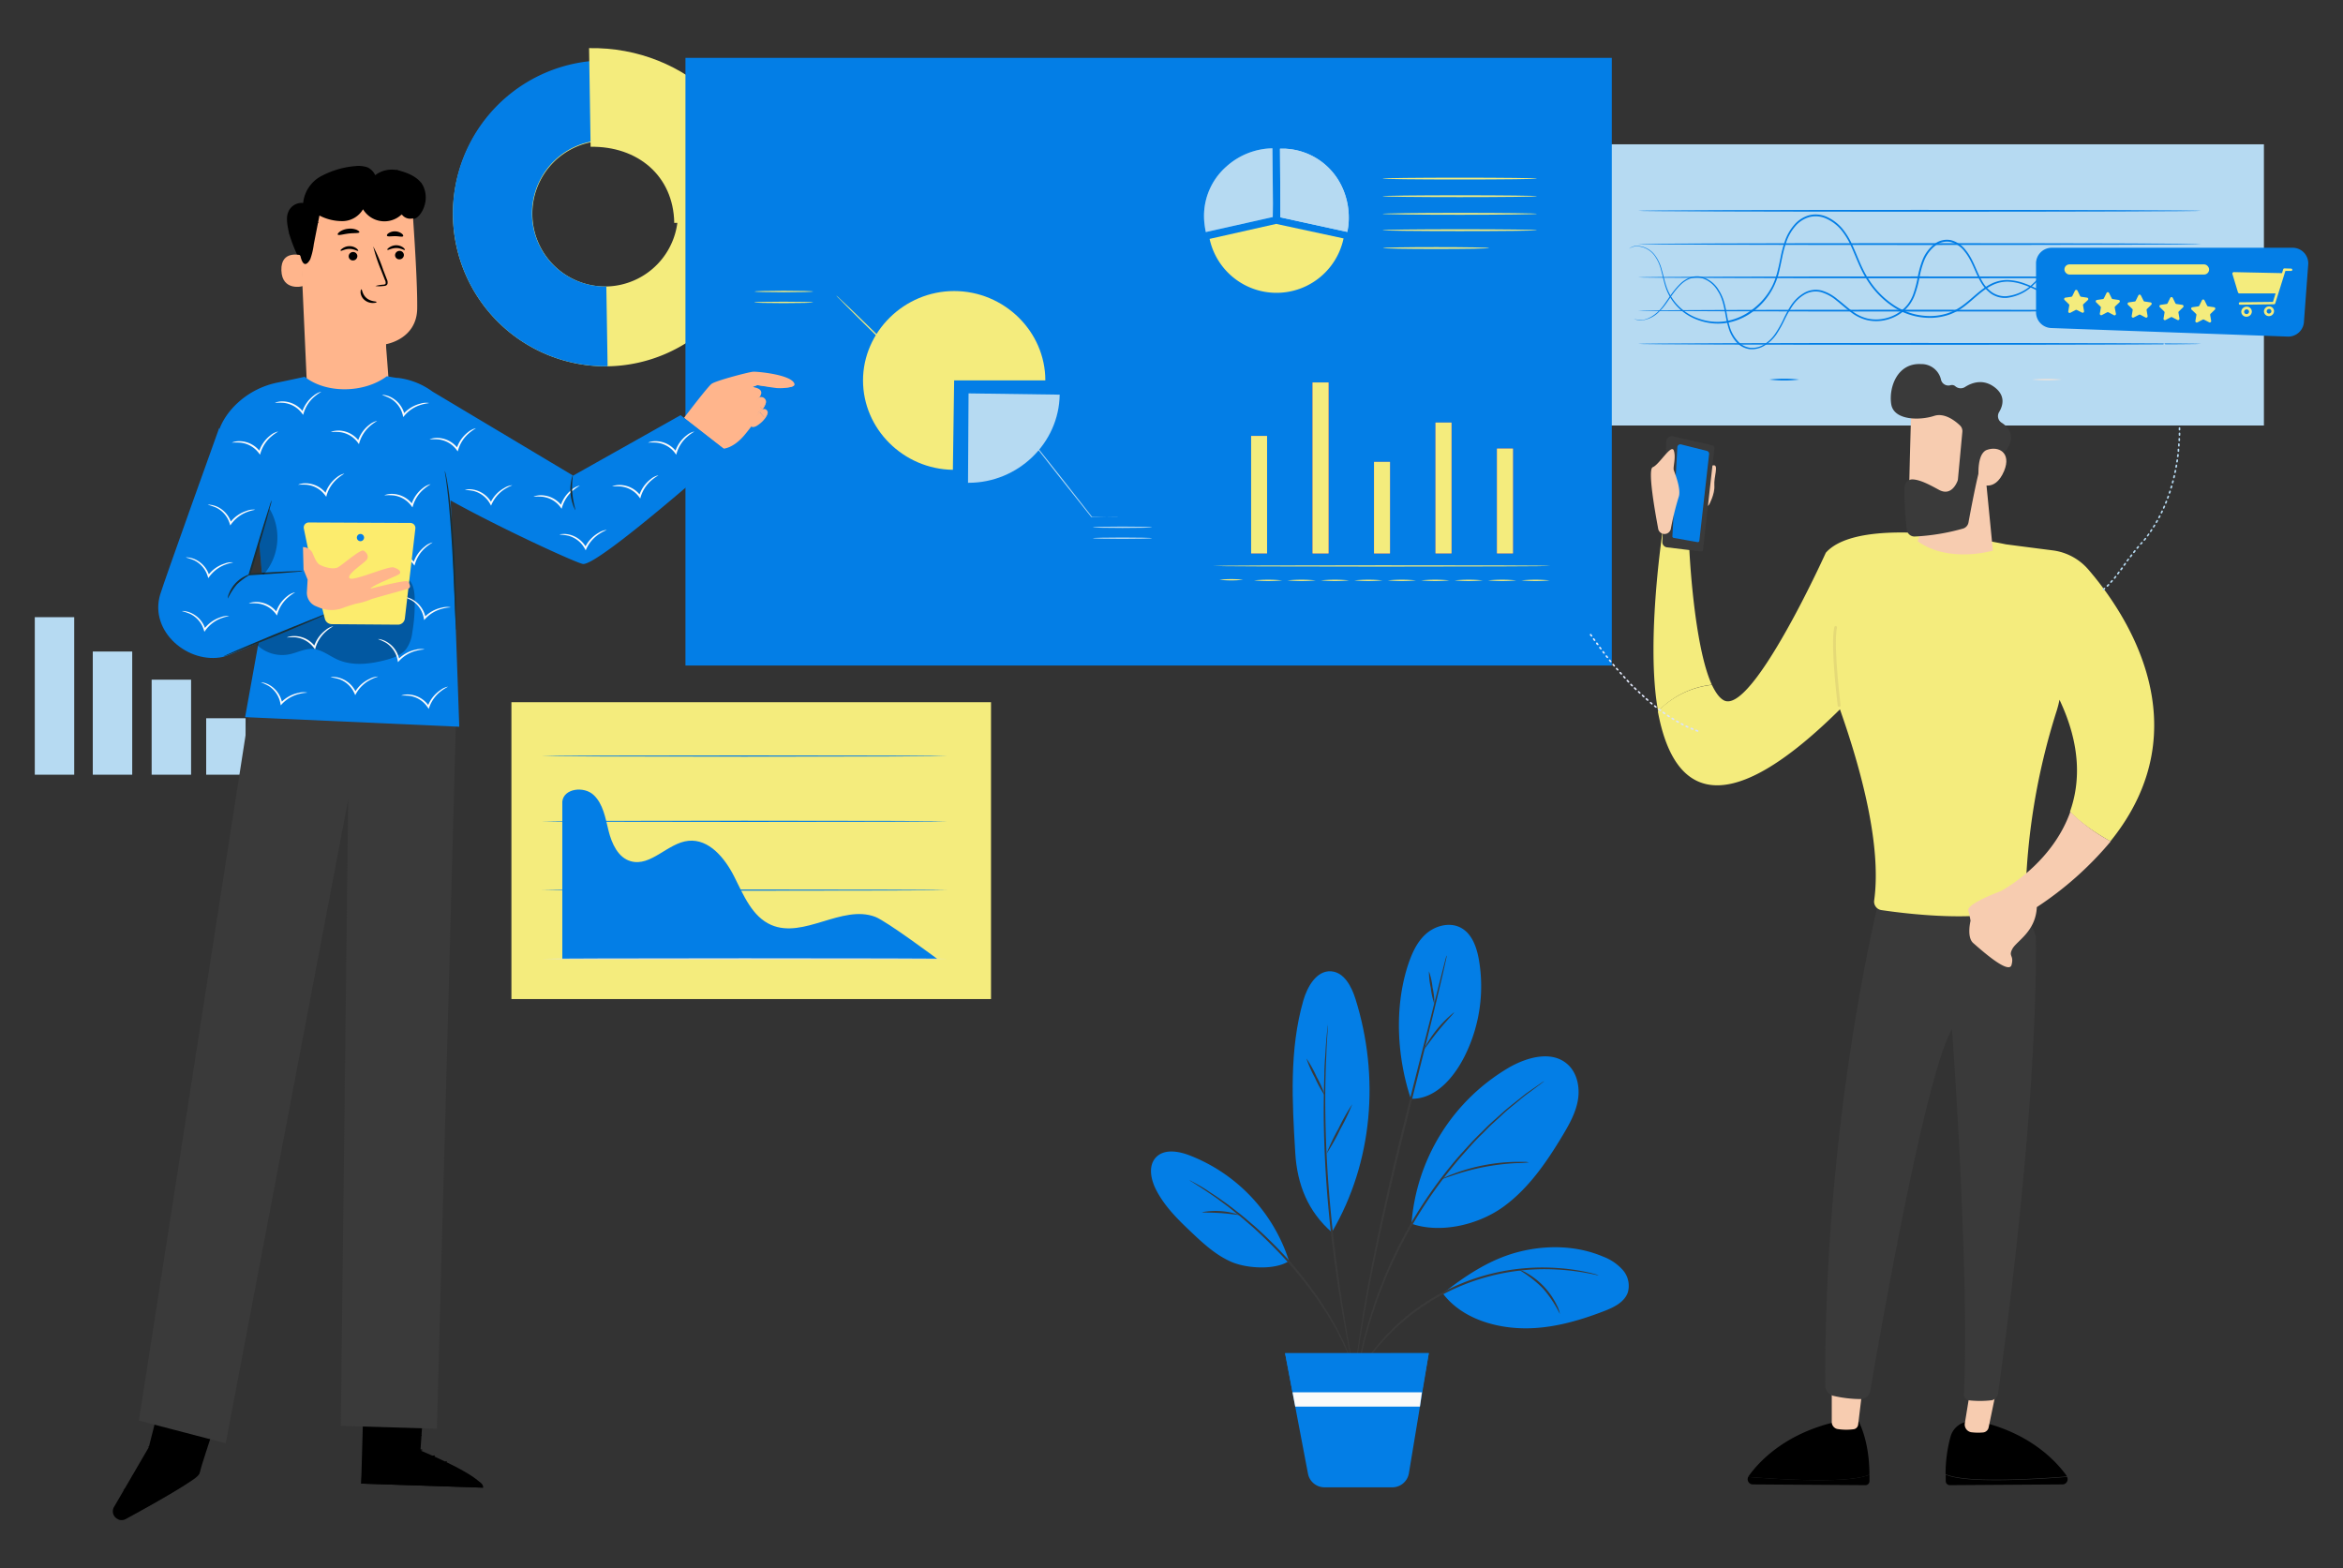 <svg id="Layer_1" data-name="Layer 1" xmlns="http://www.w3.org/2000/svg" xmlns:xlink="http://www.w3.org/1999/xlink" viewBox="0 0 650 435">
  <rect x="0" y="0" width="650" height="435" fill="#333333" stroke="none"/>
  <defs>
    <style>
      .cls-1 {
        fill: #f4ec7d;
      }

      .cls-2 {
        fill: #037ee6;
      }

      .cls-3 {
        fill: #b6daf2;
      }

      .cls-4 {
        fill: #e1e1e1;
      }

      .cls-5 {
        opacity: 0.3;
      }

      .cls-6 {
        fill: #ff4f5b;
      }

      .cls-7 {
        fill: #f7ccb0;
      }

      .cls-8 {
        fill: #3a3a3a;
      }

      .cls-9 {
        fill: url(#linear-gradient);
      }

      .cls-10 {
        fill: #e5da77;
      }

      .cls-11 {
        fill: url(#linear-gradient-2);
      }

      .cls-12, .cls-13 {
        opacity: 0.6;
      }

      .cls-14 {
        fill: #ffb58c;
      }

      .cls-15 {
        fill: #1a2e35;
      }

      .cls-16 {
        fill: #fafafa;
      }

      .cls-17 {
        fill: #fcec6d;
      }
    </style>
    <linearGradient id="linear-gradient" x1="496.19" y1="177.05" x2="511.85" y2="132.08" gradientTransform="matrix(-1, 0, 0, 1, 1068.99, 0)" gradientUnits="userSpaceOnUse">
      <stop offset="0" stop-color="#53d6fd"/>
      <stop offset="1" stop-color="#3840f5"/>
    </linearGradient>
    <linearGradient id="linear-gradient-2" x1="597.82" y1="189.37" x2="627.93" y2="189.37" gradientTransform="matrix(-1, 0, 0, 1, 1068.99, 0)" gradientUnits="userSpaceOnUse">
      <stop offset="0" stop-color="#d9e1fc"/>
      <stop offset="1" stop-color="#e7edfb"/>
    </linearGradient>
  </defs>
  <g>
    <path class="cls-1" d="M125.65,59.86a42.24,42.24,0,1,1,42.91,41.76A42.4,42.4,0,0,1,125.65,59.86Zm62.43-1a20.2,20.2,0,1,0-19.87,20.61A20.27,20.27,0,0,0,188.08,58.86Z"/>
    <path class="cls-2" d="M125.65,59.86a42.4,42.4,0,0,1,41.56-43.11l.35,22.14a20.29,20.29,0,0,0,.65,40.58l.35,22.14A42.37,42.37,0,0,1,125.65,59.86Z"/>
    <path class="cls-1" d="M163.42,13.35c27.24-.44,49,20.7,49.42,48.07l-25.79.42c-.21-13.09-10.17-21.33-23.2-21.12Z"/>
    <g>
      <rect class="cls-3" x="9.65" y="171.21" width="10.94" height="43.7"/>
      <rect class="cls-3" x="25.74" y="180.74" width="10.94" height="34.17"/>
      <rect class="cls-3" x="42.07" y="188.55" width="10.94" height="26.36"/>
      <rect class="cls-3" x="57.2" y="199.25" width="10.94" height="15.66"/>
    </g>
    <rect class="cls-1" x="141.88" y="194.8" width="133.05" height="82.35"/>
    <path class="cls-2" d="M242.81,254.34c-9.22-3.49-19.84,6.18-28.88,2.24-5.26-2.3-7.65-8.25-10.23-13.38s-7-10.54-12.73-9.95-10.42,7.27-16,5.66c-3.51-1-5.26-4.9-6.14-8.44s-1.49-7.46-4.16-9.95-8.25-1.82-8.67,1.81V266h104S246,255.56,242.81,254.34Z"/>
    <path class="cls-4" d="M262.85,266c0,.09-25.22.17-56.32.17s-56.33-.08-56.33-.17,25.21-.17,56.33-.17S262.85,265.89,262.85,266Z"/>
    <path class="cls-2" d="M262.85,246.92c0,.09-25.22.17-56.32.17s-56.33-.08-56.33-.17,25.21-.17,56.33-.17S262.85,246.83,262.85,246.92Z"/>
    <path class="cls-2" d="M262.85,227.85c0,.09-25.22.17-56.32.17s-56.33-.08-56.33-.17,25.21-.17,56.33-.17S262.85,227.76,262.85,227.85Z"/>
    <path class="cls-2" d="M262.85,209.73c0,.09-25.22.17-56.32.17s-56.33-.08-56.33-.17,25.21-.17,56.33-.17S262.85,209.64,262.85,209.73Z"/>
    <rect class="cls-3" x="422.2" y="40.03" width="205.86" height="78.01"/>
    <path class="cls-2" d="M610.69,58.48c0,.14-35,.25-78.13.25s-78.13-.11-78.13-.25,35-.25,78.13-.25S610.69,58.34,610.69,58.48Z"/>
    <path class="cls-2" d="M610.69,67.71c0,.14-35,.25-78.13.25s-78.13-.11-78.13-.25,35-.25,78.13-.25S610.69,67.57,610.69,67.71Z"/>
    <path class="cls-2" d="M610.69,76.94c0,.14-35,.25-78.13.25s-78.13-.11-78.13-.25,35-.25,78.13-.25S610.69,76.8,610.69,76.94Z"/>
    <path class="cls-2" d="M610.69,86.17c0,.14-35,.25-78.13.25s-78.13-.11-78.13-.25,35-.25,78.13-.25S610.69,86,610.69,86.17Z"/>
    <path class="cls-2" d="M610.69,95.4c0,.14-35,.25-78.13.25s-78.13-.11-78.13-.25,35-.25,78.13-.25S610.69,95.26,610.69,95.4Z"/>
    <path class="cls-2" d="M597.08,84.65s-.1.14-.34.41a3.94,3.94,0,0,1-1.31.83,6.19,6.19,0,0,1-5.7-1A10.42,10.42,0,0,1,587,81.46c-.75-1.4-1.34-3-2-4.71a15.12,15.12,0,0,0-3.06-4.91,6.89,6.89,0,0,0-2.66-1.62A7,7,0,0,0,576,70a12.53,12.53,0,0,0-6.24,3.31c-1.86,1.68-3.5,3.75-5.5,5.62a12.6,12.6,0,0,1-7.55,3.71,6.92,6.92,0,0,1-4.32-1.15,10.39,10.39,0,0,1-3-3.47c-1.55-2.68-2.34-5.8-4.36-8.25a7.1,7.1,0,0,0-3.78-2.62,5.24,5.24,0,0,0-4.44,1.07,10,10,0,0,0-2.92,3.89A24.28,24.28,0,0,0,532.51,77a29.42,29.42,0,0,1-1.37,5,11.9,11.9,0,0,1-1.26,2.36,10.81,10.81,0,0,1-1.85,2,11.63,11.63,0,0,1-4.76,2.38,11.27,11.27,0,0,1-5.26.07,11.75,11.75,0,0,1-4.64-2.29c-1.38-1-2.62-2.15-3.92-3.17a11.8,11.8,0,0,0-4.22-2.3,6.12,6.12,0,0,0-4.52.59,10.47,10.47,0,0,0-3.38,3.14,30.89,30.89,0,0,0-2.28,4,31.49,31.49,0,0,1-2.25,4,10.69,10.69,0,0,1-3.25,3.07,6.59,6.59,0,0,1-4.23,1,6.1,6.1,0,0,1-3.67-2,10.49,10.49,0,0,1-2-3.52,26.64,26.64,0,0,1-.92-3.78c-.45-2.47-.89-4.88-2.17-6.8a7.65,7.65,0,0,0-5-3.74,5.75,5.75,0,0,0-2.89.36,7.74,7.74,0,0,0-2.32,1.53c-2.64,2.53-3.91,5.58-5.87,7.35a7.93,7.93,0,0,1-5.24,2.64,4.33,4.33,0,0,1-1.53-.28c-.32-.13-.48-.21-.48-.21a5.58,5.58,0,0,0,2,.38c1.36,0,3.3-.84,5.11-2.67s3.13-4.8,5.81-7.41a7.64,7.64,0,0,1,2.4-1.6,5.8,5.8,0,0,1,3.05-.4,7.94,7.94,0,0,1,5.28,3.86,12.13,12.13,0,0,1,1.45,3.28c.34,1.18.56,2.4.8,3.64a26.23,26.23,0,0,0,.92,3.72,10,10,0,0,0,2,3.37,5.58,5.58,0,0,0,3.42,1.9,6.11,6.11,0,0,0,3.95-.94,10.27,10.27,0,0,0,3.1-3,32,32,0,0,0,2.21-3.9A30.05,30.05,0,0,1,497,84.52a11.1,11.1,0,0,1,3.53-3.28,6.53,6.53,0,0,1,4.86-.64A12.05,12.05,0,0,1,509.75,83c1.32,1,2.57,2.16,3.91,3.16a11.46,11.46,0,0,0,4.46,2.21,11,11,0,0,0,5-.08A11.09,11.09,0,0,0,527.71,86a10.06,10.06,0,0,0,1.76-1.87,11.35,11.35,0,0,0,1.21-2.25,30.27,30.27,0,0,0,1.34-5,25.1,25.1,0,0,1,1.42-5,10.53,10.53,0,0,1,3.08-4.08,5.71,5.71,0,0,1,4.85-1.15,7.59,7.59,0,0,1,4,2.79c2.09,2.56,2.88,5.72,4.39,8.32a9.61,9.61,0,0,0,2.86,3.32,6.47,6.47,0,0,0,4,1.09A12.21,12.21,0,0,0,564,78.67c2-1.84,3.62-3.91,5.52-5.61A12.83,12.83,0,0,1,576,69.69a7.47,7.47,0,0,1,3.43.21,7.16,7.16,0,0,1,2.77,1.71,15.13,15.13,0,0,1,3.1,5c.69,1.71,1.27,3.32,2,4.71a10.55,10.55,0,0,0,2.59,3.34,6.15,6.15,0,0,0,5.55,1.11A4.2,4.2,0,0,0,597.08,84.65Z"/>
    <path class="cls-2" d="M607,82.5l-.54,0a5.45,5.45,0,0,1-.67-.09,6.19,6.19,0,0,1-.87-.31,14.77,14.77,0,0,1-4.65-3.92c-.44-.5-.88-1-1.33-1.63a19.5,19.5,0,0,0-1.45-1.78,7.64,7.64,0,0,0-4.6-2.09,6.45,6.45,0,0,0-2.8.35,7.1,7.1,0,0,0-2.5,1.69,57.48,57.48,0,0,0-4.12,5.32,12.08,12.08,0,0,1-2.63,2.56A8.16,8.16,0,0,1,577.2,84a16.1,16.1,0,0,1-7.93-1.49c-2.59-1.07-5.07-2.56-7.86-3.51a14.75,14.75,0,0,0-4.34-.87,9.48,9.48,0,0,0-4.38,1c-2.79,1.34-5,3.77-7.6,5.76a15.45,15.45,0,0,1-4.4,2.42,16.46,16.46,0,0,1-5,.87,18.58,18.58,0,0,1-10-2.77,24.4,24.4,0,0,1-7.6-7.57c-2-3-3.15-6.51-4.62-9.67a19.65,19.65,0,0,0-2.69-4.4,11.64,11.64,0,0,0-4-3.06,7.05,7.05,0,0,0-4.77-.5,8,8,0,0,0-4,2.6,13.48,13.48,0,0,0-2.37,4.12,32.89,32.89,0,0,0-1.23,4.55c-.32,1.53-.61,3-1,4.53a20.25,20.25,0,0,1-1.7,4.22A19.26,19.26,0,0,1,486,86.65a16.79,16.79,0,0,1-7.48,3,15.84,15.84,0,0,1-7.4-.86,14.58,14.58,0,0,1-8.92-8.75c-.62-1.8-.93-3.53-1.37-5.07a11.6,11.6,0,0,0-1.78-4,6.34,6.34,0,0,0-5.16-2.65,4,4,0,0,0-2,.71,3.34,3.34,0,0,1,1.95-.81,6.4,6.4,0,0,1,5.32,2.63,11.62,11.62,0,0,1,1.86,4c.46,1.55.79,3.27,1.41,5a14.28,14.28,0,0,0,8.77,8.51,15.42,15.42,0,0,0,7.23.8,16.44,16.44,0,0,0,7.29-3A18.7,18.7,0,0,0,491.31,80c1.45-2.57,2.05-5.57,2.67-8.64a32.46,32.46,0,0,1,1.24-4.61,13.63,13.63,0,0,1,2.45-4.27,8.4,8.4,0,0,1,4.21-2.76,7.53,7.53,0,0,1,5.09.52,12.16,12.16,0,0,1,4.14,3.19,19.85,19.85,0,0,1,2.76,4.51c1.5,3.21,2.6,6.62,4.59,9.61a23.81,23.81,0,0,0,7.44,7.41,18.21,18.21,0,0,0,9.74,2.71,16,16,0,0,0,4.89-.84,15,15,0,0,0,4.27-2.34c2.59-1.94,4.79-4.41,7.69-5.8a10,10,0,0,1,4.59-1,14.87,14.87,0,0,1,4.48.9c2.83,1,5.33,2.48,7.87,3.55a15.81,15.81,0,0,0,7.73,1.48,7.79,7.79,0,0,0,3.44-1.27,11.78,11.78,0,0,0,2.56-2.47,60.12,60.12,0,0,1,4.17-5.33A7.51,7.51,0,0,1,590,72.78a6.8,6.8,0,0,1,2.94-.35,7.88,7.88,0,0,1,4.74,2.2,17.48,17.48,0,0,1,1.45,1.82c.44.58.88,1.13,1.31,1.63a15.11,15.11,0,0,0,4.54,4A4.09,4.09,0,0,0,607,82.5Z"/>
    <path class="cls-4" d="M443.7,58.94a4.48,4.48,0,0,1-2.07.25,4.42,4.42,0,0,1-2.06-.25,4.42,4.42,0,0,1,2.06-.25A4.48,4.48,0,0,1,443.7,58.94Z"/>
    <path class="cls-4" d="M443.7,67.71a4.48,4.48,0,0,1-2.07.25,4.42,4.42,0,0,1-2.06-.25,4.42,4.42,0,0,1,2.06-.25A4.48,4.48,0,0,1,443.7,67.71Z"/>
    <path class="cls-4" d="M443.7,76.48a4.48,4.48,0,0,1-2.07.25,4.42,4.42,0,0,1-2.06-.25,4.42,4.42,0,0,1,2.06-.25A4.48,4.48,0,0,1,443.7,76.48Z"/>
    <path class="cls-4" d="M443.7,85.25a4.41,4.41,0,0,1-2.07.26,4.35,4.35,0,0,1-2.06-.26,4.42,4.42,0,0,1,2.06-.25A4.48,4.48,0,0,1,443.7,85.25Z"/>
    <path class="cls-4" d="M443.7,94a4.64,4.64,0,0,1-2.07.25,4.58,4.58,0,0,1-2.06-.25,4.35,4.35,0,0,1,2.06-.26A4.41,4.41,0,0,1,443.7,94Z"/>
    <path class="cls-3" d="M462.69,105.3a34.24,34.24,0,0,1-8.26,0,34.24,34.24,0,0,1,8.26,0Z"/>
    <path class="cls-2" d="M499.13,105.3a34.32,34.32,0,0,1-8.27,0,34.32,34.32,0,0,1,8.27,0Z"/>
    <path class="cls-4" d="M535.56,105.3a34.24,34.24,0,0,1-8.26,0,34.24,34.24,0,0,1,8.26,0Z"/>
    <path class="cls-4" d="M572,105.3a34.32,34.32,0,0,1-8.27,0,34.32,34.32,0,0,1,8.27,0Z"/>
    <path class="cls-3" d="M608.43,105.3a34.24,34.24,0,0,1-8.26,0,34.24,34.24,0,0,1,8.26,0Z"/>
    <rect class="cls-2" x="190.16" y="16.05" width="256.99" height="168.57"/>
    <g>
      <path class="cls-3" d="M268.7,109.13l25.28.35c-.19,13.47-11.54,24.45-25.28,24.45h-.15Z"/>
      <path class="cls-3" d="M310.5,143.36a2.9,2.9,0,0,1-.54,0l-1.55,0-5.64.07h-.08l0-.06-8.34-10.51-6.72-8.57.13.06-7.44-.06-2.08-.05a4.35,4.35,0,0,1-.74,0,3.33,3.33,0,0,1,.74,0l2.08,0,7.44-.07h.08l.05.07,6.76,8.53,8.27,10.56-.11,0,5.64.06,1.55,0A2.34,2.34,0,0,1,310.5,143.36Z"/>
      <path class="cls-3" d="M319.57,146.27c0,.11-3.67.19-8.18.19s-8.18-.08-8.18-.19,3.66-.19,8.18-.19S319.57,146.16,319.57,146.27Z"/>
      <path class="cls-3" d="M319.57,149.3c0,.11-3.67.19-8.18.19s-8.18-.08-8.18-.19,3.66-.19,8.18-.19S319.57,149.19,319.57,149.3Z"/>
    </g>
    <g>
      <path class="cls-1" d="M264.7,105.53l-.35,24.8c-13.73-.19-24.93-11.32-24.93-24.8s11.42-24.79,25.28-24.79S290,91.93,290,105.53Z"/>
      <path class="cls-1" d="M254.83,97.42s-.15.06-.43.11l-1.26.2-4.54.64h-.08l-.05-.06-6.06-5.89c-2.91-2.86-5.53-5.45-7.41-7.35-.9-.91-1.64-1.67-2.21-2.26A6.82,6.82,0,0,1,232,82a6.61,6.61,0,0,1,.88.75l2.3,2.18c1.93,1.84,4.58,4.41,7.49,7.26l6,5.94-.13,0,4.56-.5,1.26-.12A2.18,2.18,0,0,1,254.83,97.42Z"/>
      <path class="cls-1" d="M225.61,80.87c0,.1-3.66.19-8.18.19s-8.18-.09-8.18-.19,3.66-.2,8.18-.2S225.61,80.76,225.61,80.87Z"/>
      <path class="cls-1" d="M225.61,83.89c0,.11-3.66.2-8.18.2s-8.18-.09-8.18-.2,3.66-.19,8.18-.19S225.61,83.79,225.61,83.89Z"/>
    </g>
    <g>
      <path class="cls-3" d="M353.14,56.55,353,41.14a19.63,19.63,0,0,0-12.71,5,18.24,18.24,0,0,0-6.13,16c.08.73.2,1.48.36,2.24a.43.43,0,0,0,0,0h0l18.57-4.17Z"/>
      <g class="cls-5">
        <path class="cls-3" d="M353.14,56.55,353,41.14a19.63,19.63,0,0,0-12.71,5,18.24,18.24,0,0,0-6.13,16c.08.73.2,1.48.36,2.24a.43.43,0,0,0,0,0h0l18.57-4.17Z"/>
      </g>
      <path class="cls-3" d="M372.28,51.8a18.29,18.29,0,0,0-15-10.49l-.59-.05-.37,0c-.37,0-.74,0-1.12,0h-.1l.1,15.41,0,3.62,18.57,4.05h0a18.48,18.48,0,0,0,.41-4A20.05,20.05,0,0,0,372.28,51.8Z"/>
      <path class="cls-3" d="M372.28,51.8a18.29,18.29,0,0,0-15-10.49l-.59-.05-.37,0c-.37,0-.74,0-1.12,0h-.1l.1,15.41,0,3.62,18.57,4.05h0a18.48,18.48,0,0,0,.41-4A20.05,20.05,0,0,0,372.28,51.8Z"/>
    </g>
    <path class="cls-1" d="M354.13,62.09l-18.56,4.18a19,19,0,0,0,37.16-.13l-18.57-4"/>
    <path class="cls-1" d="M426.41,59.32c0,.13-9.6.25-21.44.25s-21.44-.12-21.44-.25,9.6-.25,21.44-.25S426.41,59.18,426.41,59.32Z"/>
    <path class="cls-1" d="M426.41,54.43c0,.14-9.6.25-21.44.25s-21.44-.11-21.44-.25,9.6-.25,21.44-.25S426.41,54.29,426.41,54.43Z"/>
    <path class="cls-1" d="M426.41,49.54c0,.14-9.6.25-21.44.25s-21.44-.11-21.44-.25,9.6-.25,21.44-.25S426.41,49.4,426.41,49.54Z"/>
    <path class="cls-1" d="M426.41,63.86c0,.14-9.6.25-21.44.25s-21.44-.11-21.44-.25,9.6-.25,21.44-.25S426.41,63.72,426.41,63.86Z"/>
    <path class="cls-1" d="M413.13,68.81c0,.14-6.59.25-14.72.25s-14.73-.11-14.73-.25,6.59-.25,14.73-.25S413.13,68.67,413.13,68.81Z"/>
    <rect class="cls-2" x="338.56" y="104.19" width="4.42" height="49.32"/>
    <rect class="cls-6" x="347.09" y="120.94" width="4.42" height="32.57"/>
    <rect class="cls-2" x="355.61" y="110.32" width="4.42" height="43.44"/>
    <rect class="cls-6" x="364.14" y="106.1" width="4.42" height="47.42"/>
    <rect class="cls-2" x="372.67" y="121.95" width="4.42" height="31.57"/>
    <rect class="cls-6" x="381.19" y="128.14" width="4.42" height="25.38"/>
    <rect class="cls-2" x="389.72" y="109.25" width="4.42" height="44.26"/>
    <rect class="cls-6" x="398.25" y="117.23" width="4.42" height="36.28"/>
    <rect class="cls-2" x="406.77" y="110.86" width="4.42" height="42.66"/>
    <rect class="cls-6" x="415.3" y="124.45" width="4.42" height="29.06"/>
    <rect class="cls-2" x="423.83" y="118.92" width="4.42" height="34.59"/>
    <path class="cls-1" d="M430.05,157c0,.1-20.95.18-46.79.18s-46.79-.08-46.79-.18,20.94-.18,46.79-.18S430.05,156.85,430.05,157Z"/>
    <path class="cls-1" d="M344.86,160.83a29.88,29.88,0,0,1-6.55,0,29.88,29.88,0,0,1,6.55,0Z"/>
    <path class="cls-1" d="M355.73,161a42.67,42.67,0,0,1-7.83,0,42.67,42.67,0,0,1,7.83,0Z"/>
    <path class="cls-1" d="M365,161a42.77,42.77,0,0,1-7.84,0,42.77,42.77,0,0,1,7.84,0Z"/>
    <path class="cls-1" d="M374.28,161a42.77,42.77,0,0,1-7.84,0,42.77,42.77,0,0,1,7.84,0Z"/>
    <path class="cls-1" d="M383.55,161a42.67,42.67,0,0,1-7.83,0,42.67,42.67,0,0,1,7.83,0Z"/>
    <path class="cls-1" d="M392.82,161a42.67,42.67,0,0,1-7.83,0,42.67,42.67,0,0,1,7.83,0Z"/>
    <path class="cls-1" d="M402.1,161a42.77,42.77,0,0,1-7.84,0,42.77,42.77,0,0,1,7.84,0Z"/>
    <path class="cls-1" d="M411.37,161a42.67,42.67,0,0,1-7.83,0,42.67,42.67,0,0,1,7.83,0Z"/>
    <path class="cls-1" d="M420.64,161a42.67,42.67,0,0,1-7.83,0,42.67,42.67,0,0,1,7.83,0Z"/>
    <path class="cls-1" d="M429.92,161a42.77,42.77,0,0,1-7.84,0,42.77,42.77,0,0,1,7.84,0Z"/>
    <rect class="cls-1" x="347.09" y="120.94" width="4.42" height="32.57"/>
    <rect class="cls-1" x="364.14" y="106.1" width="4.42" height="47.42"/>
    <rect class="cls-1" x="381.19" y="128.14" width="4.42" height="25.38"/>
    <rect class="cls-1" x="398.25" y="117.23" width="4.42" height="36.28"/>
    <rect class="cls-1" x="415.3" y="124.45" width="4.42" height="29.06"/>
    <circle class="cls-2" cx="217.13" cy="47.73" r="4.25"/>
    <path class="cls-2" d="M294.47,44.38c0,.13-14.33.25-32,.25s-32-.12-32-.25,14.33-.26,32-.26S294.47,44.24,294.47,44.38Z"/>
    <path class="cls-2" d="M256.15,49.52a4.39,4.39,0,0,1-1,.09c-.64,0-1.56.06-2.7.08-2.29.05-5.44.08-8.93.08s-6.64,0-8.92-.08c-1.14,0-2.06,0-2.7-.08a4.39,4.39,0,0,1-1-.09,3.45,3.45,0,0,1,1-.1c.64,0,1.56-.06,2.7-.08,2.28-.05,5.44-.07,8.92-.07s6.64,0,8.93.07c1.14,0,2.06,0,2.7.08A3.45,3.45,0,0,1,256.15,49.52Z"/>
    <path class="cls-7" d="M474.15,140s1.63-2.95,1.45-5.32,1.3-5.84-.27-5.59-1.89,0-2.32,2.89S468.75,145.34,474.15,140Z"/>
    <g>
      <path d="M550,410.56c-5.73-.16-8.69-.83-10.21-1.46,0,.57,0,1.15,0,1.75a1.14,1.14,0,0,0,1.08,1.15l31.41-.21a1.43,1.43,0,0,0,1.16-2.08C569.33,410.05,558.84,410.81,550,410.56Z"/>
      <path d="M541.13,398.52a5.77,5.77,0,0,1,5.73-4.21l2.62.09c14,3.34,21,11.06,23.81,14.94a1.79,1.79,0,0,1,.12.24c-4.12.34-14.61,1.1-23.45.85-5.72-.16-8.68-.83-10.21-1.46A39,39,0,0,1,541.13,398.52Z"/>
    </g>
    <path class="cls-7" d="M553.89,385.38l-2.19,10.56a1.74,1.74,0,0,1-1.48,1.43,14.59,14.59,0,0,1-3.4-.06,2.17,2.17,0,0,1-1.72-2.55l1.53-9.38Z"/>
    <g>
      <path d="M508.43,410.56c5.72-.16,8.68-.83,10.21-1.46,0,.57,0,1.15,0,1.75a1.13,1.13,0,0,1-1.07,1.15l-31.42-.21a1.43,1.43,0,0,1-1.15-2.08C489.1,410.05,499.59,410.81,508.43,410.56Z"/>
      <path d="M485,409.71a1.79,1.79,0,0,1,.12-.24c2.78-3.88,9.84-11.6,23.81-14.94l6.69-.21s3,5.18,3,14.78c-1.53.63-4.49,1.3-10.21,1.46C499.59,410.81,489.1,410.05,485,409.71Z"/>
    </g>
    <path class="cls-7" d="M516.85,384.16c-.08.5-1,8.09-1.35,11a1.47,1.47,0,0,1-1.23,1.32,15.24,15.24,0,0,1-4.6-.07,2,2,0,0,1-1.5-2V382.54Z"/>
    <path class="cls-8" d="M522.22,245.69s-16.16,61.39-15.86,138.65a3,3,0,0,0,2.37,2.91,34.67,34.67,0,0,0,7.49.87,2.77,2.77,0,0,0,2.64-2.32c2.27-13.28,15.27-88.11,22.67-100.26,0,0,4.88,66.65,3.32,101.23a1.63,1.63,0,0,0,1.44,1.7,27.68,27.68,0,0,0,6,0,2.18,2.18,0,0,0,2-1.86c1.61-11.24,10.9-78.16,10.51-126.37,0-2.71-7.19-14.53-7.19-14.53Z"/>
    <path class="cls-9" d="M572.58,192.29c4.39-12,2.8-26.53,2.78-26.67l-1.21.13c0,.15,1.58,14.38-2.72,26.12Z"/>
    <g>
      <path class="cls-1" d="M460,197.32c-3.63-19.73,1.58-52.23,1.58-52.23l7.08,7.34s1.2,26.54,6.24,37.52A24.54,24.54,0,0,0,460,197.32Z"/>
      <path class="cls-1" d="M474.92,190c1,2.07,2.05,3.59,3.29,4.27,4.55,2.51,13.39-11.77,20-24.14,4.74-8.89,8.31-16.79,8.31-16.79,4.74-5.35,16.47-6.09,27.39-5.41A169.06,169.06,0,0,1,556.47,151h0c5.23.69,9.77,1.27,13,1.68a15.66,15.66,0,0,1,9.88,5.31c10,11.6,32,43.38,6.13,75.4-3.31-1.84-8-4.79-11.23-8.2,2.87-8.08,3.1-18.41-2.9-31.07a30.24,30.24,0,0,1-.76,3,183.29,183.29,0,0,0-8.7,53.07,1.66,1.66,0,0,1-1.05,1.56c-10.89,4.36-31.87,1.76-38.9.72a2.38,2.38,0,0,1-2-2.69c2.1-15.21-3.63-36.39-9.5-53-34.42,34.11-46.72,21.23-50.52.54A24.54,24.54,0,0,1,474.92,190Z"/>
    </g>
    <path class="cls-7" d="M555.1,247.2c3-1.68,14.59-8.88,19.25-22a48.47,48.47,0,0,0,11.22,8.2,93.39,93.39,0,0,1-20.51,18.25h0c-.32,6.82-5.57,9.35-6.77,11.56s.51,1.7-.25,4.48-8.71-4.42-10.61-6.06-.76-6.19-.76-6.19a23.78,23.78,0,0,0-.63-2.84C545.54,250.7,555.06,247.21,555.1,247.2Z"/>
    <path class="cls-7" d="M550.77,131.29l2.1,21.45s-12.07,3.64-20.85-2.56l6.17-19.5Z"/>
    <path class="cls-7" d="M530.28,113c-.14.38-.75,26.74-.75,26.74l15.07,0,4.28-24.91S532.68,106.77,530.28,113Z"/>
    <path class="cls-8" d="M543.72,118a2.17,2.17,0,0,1,.68,1.78l-1.22,13.1a1.82,1.82,0,0,1-.13.57c-.4,1-1.94,4.19-5.15,2.43-2.73-1.49-5.26-2.82-7.32-2.89a2.16,2.16,0,0,0-2.21,2.13A81.4,81.4,0,0,0,529,147a2.15,2.15,0,0,0,2.28,1.83,59.5,59.5,0,0,0,13.35-2.21,2.16,2.16,0,0,0,1.47-1.67c.63-3.45,2.46-13.14,3.4-15.79.87-2.47,4.25-3.32,5.83-3.59a2.15,2.15,0,0,0,1.46-1c1-1.53,2.45-4.82-1.52-7.32a2.16,2.16,0,0,1-.67-2.94c1.07-1.79,1.85-4.55-1.29-6.91s-6.25-1.27-8.14-.06a2.25,2.25,0,0,1-2.69-.16,1.41,1.41,0,0,0-1.39-.31,2.1,2.1,0,0,1-2.6-1.49,5.54,5.54,0,0,0-5.54-4.38c-6.67-.37-9,6.58-8.28,11.13s8,4.54,11.94,3.23C539.45,114.46,542.37,116.71,543.72,118Z"/>
    <path class="cls-7" d="M549,134s-1-8,2.17-9.18,6.93.67,4.82,5.82C553.32,137,549,134,549,134Z"/>
    <path class="cls-10" d="M510.29,196.06h0a.39.39,0,0,0,.33-.43c0-.16-2.06-16.73-1-21.5a.36.36,0,0,0-.28-.45.37.37,0,0,0-.45.28c-1.14,4.9.85,21.08.94,21.77A.37.37,0,0,0,510.29,196.06Z"/>
    <path class="cls-8" d="M462.28,122.44a1.48,1.48,0,0,1,.59-1.12,1.49,1.49,0,0,1,1.24-.28l10.83,2.47a.85.85,0,0,1,.66.92l-3.15,28.16a.53.53,0,0,1-.17.31.46.46,0,0,1-.34.09l-9.46-1.15a1.48,1.48,0,0,1-1.31-1.54Z"/>
    <path class="cls-2" d="M465.33,124.07a.84.84,0,0,1,1.05-.78l7.13,1.79a.83.83,0,0,1,.63.91l-2.7,24a.46.46,0,0,1-.18.32.48.48,0,0,1-.35.08l-6.58-1.17a.44.44,0,0,1-.37-.48Z"/>
    <path class="cls-7" d="M458.52,129.6c1.75-.65,5.17-6.57,5.83-4.62s-.28,4.62,0,5.45,2.17,5.43,1.32,7.55a81.71,81.71,0,0,0-2.15,8.74,1.79,1.79,0,0,1-3.5,0C460,146.39,456.77,130.24,458.52,129.6Z"/>
    <path class="cls-2" d="M569.25,68.73H636a4.33,4.33,0,0,1,4.35,4.64l-1.19,16a4.36,4.36,0,0,1-4.51,4L569.07,91a4.38,4.38,0,0,1-4.23-4.36V73A4.36,4.36,0,0,1,569.25,68.73Z"/>
    <path class="cls-1" d="M577.64,86.74,576.18,86a.4.4,0,0,0-.37,0l-1.46.77a.39.39,0,0,1-.57-.41l.28-1.63a.35.35,0,0,0-.11-.34l-1.18-1.16a.38.38,0,0,1,.21-.66l1.64-.24a.38.38,0,0,0,.29-.21l.73-1.49a.39.39,0,0,1,.7,0l.73,1.49a.41.41,0,0,0,.3.21l1.63.24a.39.39,0,0,1,.22.66L578,84.36a.36.36,0,0,0-.12.34l.28,1.63A.39.39,0,0,1,577.64,86.74Z"/>
    <path class="cls-1" d="M586.39,87.41l-1.46-.77a.4.4,0,0,0-.37,0l-1.46.77a.39.39,0,0,1-.56-.41l.28-1.63a.38.38,0,0,0-.12-.35l-1.18-1.15a.39.39,0,0,1,.22-.66l1.63-.24a.4.4,0,0,0,.3-.22l.73-1.48a.39.39,0,0,1,.7,0l.73,1.48a.37.37,0,0,0,.29.22l1.64.24a.38.38,0,0,1,.21.66L586.79,85a.41.41,0,0,0-.11.35L587,87A.39.39,0,0,1,586.39,87.41Z"/>
    <path class="cls-1" d="M595.23,88.08l-1.46-.76a.4.4,0,0,0-.37,0l-1.46.76a.39.39,0,0,1-.56-.41l.27-1.63a.37.37,0,0,0-.11-.34l-1.18-1.15a.39.39,0,0,1,.22-.67l1.63-.24a.34.34,0,0,0,.29-.21l.73-1.48a.39.39,0,0,1,.7,0l.74,1.48a.34.34,0,0,0,.29.21l1.63.24a.39.39,0,0,1,.22.67l-1.18,1.15a.37.37,0,0,0-.11.34l.27,1.63A.39.39,0,0,1,595.23,88.08Z"/>
    <path class="cls-1" d="M604.07,88.76,602.6,88a.38.38,0,0,0-.36,0l-1.46.77a.39.39,0,0,1-.57-.41l.28-1.63a.41.41,0,0,0-.11-.35l-1.18-1.15a.38.38,0,0,1,.21-.66l1.64-.24a.38.38,0,0,0,.29-.21l.73-1.49a.39.39,0,0,1,.7,0l.73,1.49a.41.41,0,0,0,.3.21l1.63.24a.39.39,0,0,1,.22.66l-1.18,1.15a.38.38,0,0,0-.12.35l.28,1.63A.39.39,0,0,1,604.07,88.76Z"/>
    <path class="cls-1" d="M612.9,89.43l-1.46-.76a.38.38,0,0,0-.36,0l-1.46.76a.39.39,0,0,1-.57-.41l.28-1.62a.41.41,0,0,0-.11-.35L608,85.9a.39.39,0,0,1,.21-.67l1.64-.24a.37.37,0,0,0,.29-.21l.73-1.48a.39.39,0,0,1,.7,0l.73,1.48a.37.37,0,0,0,.3.21l1.63.24a.39.39,0,0,1,.22.67l-1.19,1.15a.41.41,0,0,0-.11.35l.28,1.62A.39.39,0,0,1,612.9,89.43Z"/>
    <rect class="cls-1" x="572.72" y="73.34" width="40.13" height="2.82" rx="1.39"/>
    <g>
      <path class="cls-1" d="M619.4,75.64a.41.41,0,0,1,.37-.15l13.31.28.33-1.07a.35.35,0,0,1,.35-.24l1.83.05a.34.34,0,0,1,.35.33.32.32,0,0,1-.35.32l-1.57,0-2.82,9a.37.37,0,0,1-.35.25l-9.35.13a.35.35,0,1,1,0-.69l9.07-.1.73-2.35-10,0a.47.47,0,0,1-.45-.32L619.32,76A.38.38,0,0,1,619.4,75.64Z"/>
      <path class="cls-1" d="M628.07,86.36a1.36,1.36,0,0,0,1.41,1.34,1.42,1.42,0,0,0,1.39-1.4A1.35,1.35,0,0,0,629.48,85,1.42,1.42,0,0,0,628.07,86.36Zm.76,0a.66.66,0,0,1,.65-.65.62.62,0,0,1,.65.62.66.66,0,0,1-.65.65A.62.62,0,0,1,628.83,86.35Z"/>
      <path class="cls-1" d="M621.78,86.49a1.4,1.4,0,0,0,1.47,1.37,1.47,1.47,0,0,0,1.46-1.43,1.39,1.39,0,0,0-1.46-1.36A1.46,1.46,0,0,0,621.78,86.49Zm.79,0a.69.69,0,0,1,.68-.67.66.66,0,0,1,.69.64.69.69,0,0,1-.69.67A.65.65,0,0,1,622.57,86.48Z"/>
    </g>
    <path class="cls-3" d="M583.35,163.66a.21.21,0,0,1,0-.31l.34-.27a.22.22,0,0,1,.28.34c-.11.1-.23.19-.35.28a.19.19,0,0,1-.14.05A.21.21,0,0,1,583.35,163.66Zm1.13-.95a.23.23,0,0,1,0-.32c.11-.1.21-.2.31-.31a.22.22,0,0,1,.32,0,.21.21,0,0,1,0,.31l-.31.32a.25.25,0,0,1-.16.06A.23.23,0,0,1,584.48,162.71Zm1-1.07a.23.23,0,0,1,0-.32l.28-.33a.22.22,0,0,1,.35.28l-.3.34a.18.18,0,0,1-.16.08A.25.25,0,0,1,585.51,161.64Zm1-1.14a.25.25,0,0,1,0-.32l.28-.35a.22.22,0,0,1,.31,0,.22.22,0,0,1,0,.31l-.28.36a.21.21,0,0,1-.17.08A.23.23,0,0,1,586.46,160.5Zm.9-1.18a.25.25,0,0,1,0-.32c.09-.11.17-.23.26-.35a.22.22,0,0,1,.36.26l-.26.36a.23.23,0,0,1-.18.09A.23.23,0,0,1,587.36,159.32Zm.88-1.2a.22.22,0,0,1,0-.31l.27-.36a.21.21,0,0,1,.31,0,.22.22,0,0,1,.05.31l-.27.36a.21.21,0,0,1-.18.09A.22.22,0,0,1,588.24,158.12Zm.88-1.21a.21.21,0,0,1,0-.31l.26-.36a.22.22,0,0,1,.31-.05.24.24,0,0,1,.05.32l-.26.36a.23.23,0,0,1-.18.09A.19.19,0,0,1,589.12,156.91Zm.87-1.19a.23.23,0,0,1,0-.32c.09-.11.17-.23.26-.35a.24.24,0,0,1,.32-.05.21.21,0,0,1,0,.31l-.26.36a.24.24,0,0,1-.18.09A.23.23,0,0,1,590,155.72Zm.9-1.19a.23.23,0,0,1,0-.31l.28-.36a.22.22,0,0,1,.31,0,.21.21,0,0,1,0,.31l-.27.36a.25.25,0,0,1-.18.08A.2.2,0,0,1,590.89,154.53Zm.91-1.18a.22.22,0,0,1,0-.31l.28-.35a.23.23,0,0,1,.32,0,.22.22,0,0,1,0,.31l-.28.35a.23.23,0,0,1-.17.08A.19.19,0,0,1,591.8,153.35Zm.93-1.15a.23.23,0,0,1,0-.31l.29-.35a.23.23,0,0,1,.32,0,.22.22,0,0,1,0,.31l-.28.34a.23.23,0,0,1-.32,0Zm1-1.14a.22.22,0,0,1,0-.31l.06-.07.23-.27a.23.23,0,0,1,.32,0,.22.22,0,0,1,0,.31l-.23.27L594,151a.25.25,0,0,1-.17.08A.22.22,0,0,1,593.69,151.06Zm1-1.13a.22.22,0,0,1,0-.31l.28-.35a.22.22,0,0,1,.31,0,.21.21,0,0,1,0,.31l-.28.35a.23.23,0,0,1-.17.08A.19.19,0,0,1,594.66,149.93Zm.91-1.17a.22.22,0,0,1,0-.31l.26-.36a.22.22,0,0,1,.31-.05.24.24,0,0,1,0,.32l-.26.36a.24.24,0,0,1-.18.09A.24.24,0,0,1,595.57,148.76Zm.87-1.2a.22.22,0,0,1-.05-.31l.24-.37a.22.22,0,0,1,.31-.06.21.21,0,0,1,.06.31c-.08.12-.16.25-.25.37a.22.22,0,0,1-.18.1A.33.33,0,0,1,596.44,147.56Zm.83-1.24a.22.22,0,0,1-.07-.31l.23-.37a.23.23,0,0,1,.31-.08.24.24,0,0,1,.07.31l-.24.38a.21.21,0,0,1-.19.1A.2.2,0,0,1,597.27,146.32Zm.77-1.27a.22.22,0,0,1-.08-.3l.22-.39a.22.22,0,0,1,.39.22l-.23.39a.21.21,0,0,1-.19.11A.23.23,0,0,1,598,145.05Zm.73-1.29a.24.24,0,0,1-.1-.31l.21-.39a.22.22,0,0,1,.3-.09.23.23,0,0,1,.1.3l-.21.39a.22.22,0,0,1-.2.12Zm.68-1.32a.23.23,0,0,1-.11-.3l.19-.4a.23.23,0,0,1,.3-.11.23.23,0,0,1,.11.3c-.07.13-.13.27-.2.4a.21.21,0,0,1-.2.13Zm.63-1.35a.22.22,0,0,1-.11-.29c.06-.14.12-.27.17-.41a.23.23,0,0,1,.3-.11.22.22,0,0,1,.11.29l-.18.41a.21.21,0,0,1-.2.13A.15.15,0,0,1,600.08,141.09Zm.59-1.36a.23.23,0,0,1-.13-.29c.06-.14.11-.28.17-.41a.22.22,0,0,1,.29-.13.22.22,0,0,1,.12.29l-.16.42a.23.23,0,0,1-.21.13Zm.54-1.38a.23.23,0,0,1-.13-.29l.15-.42a.22.22,0,0,1,.28-.13.22.22,0,0,1,.14.28l-.15.42a.24.24,0,0,1-.21.15Zm.5-1.4a.22.22,0,0,1-.14-.28c0-.14.09-.28.14-.43a.22.22,0,0,1,.28-.14.23.23,0,0,1,.14.28c0,.14-.09.29-.14.43a.23.23,0,0,1-.21.15Zm.45-1.42a.23.23,0,0,1-.15-.27c0-.14.09-.29.13-.43a.23.23,0,0,1,.28-.15.23.23,0,0,1,.15.28c0,.14-.09.28-.13.43a.23.23,0,0,1-.21.15Zm.42-1.42a.23.23,0,0,1-.16-.28c0-.14.08-.28.11-.42a.23.23,0,0,1,.28-.16.22.22,0,0,1,.16.27l-.12.43a.23.23,0,0,1-.21.17Zm.37-1.44a.22.22,0,0,1-.16-.27c0-.14.06-.29.1-.43a.21.21,0,0,1,.26-.17.23.23,0,0,1,.17.27c0,.15-.07.29-.1.44a.23.23,0,0,1-.22.17Zm.33-1.45a.21.21,0,0,1-.17-.26l.09-.44a.22.22,0,0,1,.26-.17.23.23,0,0,1,.18.26l-.09.44a.23.23,0,0,1-.22.18Zm.3-1.45a.22.22,0,0,1-.18-.26c0-.15.05-.29.07-.44a.23.23,0,0,1,.26-.18.23.23,0,0,1,.18.26c0,.14,0,.29-.08.44a.22.22,0,0,1-.21.18Zm.25-1.47a.22.22,0,0,1-.19-.25c0-.15.05-.3.07-.44a.22.22,0,0,1,.25-.19.22.22,0,0,1,.19.25c0,.15,0,.3-.07.45a.21.21,0,0,1-.22.18Zm.22-1.47a.23.23,0,0,1-.2-.25l.06-.44a.22.22,0,0,1,.25-.19.21.21,0,0,1,.19.25c0,.14,0,.29-.05.44a.23.23,0,0,1-.23.19Zm.18-1.47a.22.22,0,0,1-.2-.25c0-.15,0-.29,0-.44a.23.23,0,0,1,.25-.2.22.22,0,0,1,.2.24c0,.15,0,.3,0,.45a.23.23,0,0,1-.22.2Zm.14-1.48a.23.23,0,0,1-.21-.24c0-.15,0-.3,0-.45a.22.22,0,0,1,.24-.2.21.21,0,0,1,.2.23l0,.45a.23.23,0,0,1-.22.21Zm.11-1.49a.21.21,0,0,1-.21-.23c0-.15,0-.3,0-.45a.22.22,0,0,1,.23-.21.22.22,0,0,1,.21.23c0,.15,0,.3,0,.45a.22.22,0,0,1-.22.21Zm.07-1.49a.22.22,0,0,1-.22-.23c0-.15,0-.29,0-.44a.24.24,0,0,1,.23-.22h0a.22.22,0,0,1,.22.23c0,.15,0,.3,0,.45a.23.23,0,0,1-.23.21Zm0-1.48a.23.23,0,0,1-.22-.23c0-.15,0-.29,0-.44a.23.23,0,0,1,.22-.23h0a.22.22,0,0,1,.22.23v.45a.22.22,0,0,1-.22.22Zm-.22-1.71c0-.15,0-.29,0-.44a.22.22,0,0,1,.22-.23.22.22,0,0,1,.23.22c0,.15,0,.3,0,.45a.22.22,0,0,1-.22.22h0A.22.22,0,0,1,604.36,117.71Zm0-1.48c0-.15,0-.3,0-.44a.22.22,0,1,1,.44,0c0,.15,0,.29,0,.44a.21.21,0,0,1-.21.23h0A.23.23,0,0,1,604.32,116.23Zm-.06-1.48,0-.44a.22.22,0,0,1,.21-.24.22.22,0,0,1,.23.21l0,.45a.22.22,0,0,1-.21.23h0A.21.21,0,0,1,604.26,114.75Zm-.11-1.48c0-.14,0-.29,0-.44a.23.23,0,0,1,.45,0c0,.15,0,.3,0,.45a.23.23,0,0,1-.21.24h0A.23.23,0,0,1,604.15,113.27ZM604,111.8c0-.15,0-.3,0-.44a.21.21,0,0,1,.19-.25.22.22,0,0,1,.25.2c0,.14,0,.29.05.44a.24.24,0,0,1-.2.25h0A.22.22,0,0,1,604,111.8Zm-.17-1.47-.06-.45a.22.22,0,0,1,.19-.25.23.23,0,0,1,.25.2l.06.44a.23.23,0,0,1-.2.25h0A.22.22,0,0,1,603.85,110.33Zm-.21-1.47c0-.15,0-.3-.07-.44a.23.23,0,0,1,.19-.26.22.22,0,0,1,.25.19c0,.15,0,.29.07.44a.23.23,0,0,1-.18.26h0A.22.22,0,0,1,603.64,108.86Zm-.24-1.46c0-.15,0-.3-.07-.44a.21.21,0,0,1,.18-.26.22.22,0,0,1,.25.18c0,.14.06.29.08.44a.23.23,0,0,1-.18.26h0A.23.23,0,0,1,603.4,107.4Zm-.27-1.46-.09-.44a.23.23,0,0,1,.18-.26.21.21,0,0,1,.26.17l.09.44a.23.23,0,0,1-.18.26h0A.23.23,0,0,1,603.13,105.94Zm-.3-1.45c0-.15-.07-.29-.1-.44a.21.21,0,0,1,.16-.26.22.22,0,0,1,.27.16c0,.15.07.29.1.44a.23.23,0,0,1-.17.27H603A.21.21,0,0,1,602.83,104.49Zm-.35-1.44c0-.15-.07-.29-.1-.42a.22.22,0,0,1,.42-.14v0c0,.14.07.29.11.43a.23.23,0,0,1-.17.27h0A.23.23,0,0,1,602.48,103.05Zm-.41-1.42-.13-.43a.22.22,0,0,1,.15-.27.22.22,0,0,1,.28.14l.13.43a.23.23,0,0,1-.15.28h-.06A.22.22,0,0,1,602.07,101.63Zm-.43-1.42-.13-.43a.23.23,0,0,1,.15-.28.22.22,0,0,1,.27.15l.13.43a.22.22,0,0,1-.14.28h-.07A.22.22,0,0,1,601.64,100.21Zm-.44-1.42-.13-.43a.22.22,0,0,1,.43-.13l.13.43a.22.22,0,0,1-.15.28h-.06A.24.24,0,0,1,601.2,98.79Zm-.43-1.42-.13-.43a.22.22,0,0,1,.15-.28.23.23,0,0,1,.28.15l.13.43a.22.22,0,0,1-.15.27H601A.23.23,0,0,1,600.77,97.37Zm-.43-1.43-.13-.42a.22.22,0,0,1,.14-.28.22.22,0,0,1,.28.15l.13.42a.22.22,0,0,1-.15.28h-.06A.21.21,0,0,1,600.34,95.94Z"/>
    <path class="cls-11" d="M470.88,203l-.42-.16a.21.21,0,0,1-.13-.28.22.22,0,0,1,.28-.14l.42.15a.23.23,0,0,1,.14.29.24.24,0,0,1-.21.15Zm-1.4-.54-.41-.17A.22.22,0,0,1,469,202a.22.22,0,0,1,.29-.12l.41.17a.22.22,0,0,1,.12.29.21.21,0,0,1-.2.14A.15.15,0,0,1,469.48,202.44Zm-1.37-.59-.41-.19a.22.22,0,0,1-.1-.3.21.21,0,0,1,.29-.1l.4.18a.22.22,0,0,1,.11.3.21.21,0,0,1-.2.13Zm-1.35-.66-.39-.21a.22.22,0,1,1,.21-.39l.39.21a.22.22,0,0,1,.09.3.22.22,0,0,1-.19.12A.23.23,0,0,1,466.76,201.19Zm-1.31-.71-.39-.23a.23.23,0,0,1-.08-.3.22.22,0,0,1,.31-.08l.38.22a.21.21,0,0,1,.08.3.21.21,0,0,1-.19.12A.23.23,0,0,1,465.45,200.48Zm-1.28-.77-.38-.23a.22.22,0,0,1-.07-.31.21.21,0,0,1,.3-.07l.38.23a.22.22,0,0,1,.07.31.21.21,0,0,1-.19.11A.21.21,0,0,1,464.17,199.71Zm-1.26-.8-.38-.25a.23.23,0,0,1-.06-.31.22.22,0,0,1,.31-.06l.37.25a.22.22,0,0,1,.07.31.26.26,0,0,1-.19.1A.28.28,0,0,1,462.91,198.91Zm-1.24-.84-.36-.26a.22.22,0,1,1,.25-.36c.13.08.25.17.37.26a.22.22,0,0,1,.05.31.21.21,0,0,1-.18.09A.22.22,0,0,1,461.67,198.07Zm-1.21-.87-.36-.27a.21.21,0,0,1,0-.31.22.22,0,0,1,.31-.05l.36.27a.22.22,0,0,1-.14.4A.22.22,0,0,1,460.46,197.2Zm-1.19-.91-.35-.28a.22.22,0,0,1,.28-.35l.35.28a.22.22,0,0,1,0,.31.23.23,0,0,1-.18.09A.24.24,0,0,1,459.27,196.29Zm-1.16-.93-.35-.29a.22.22,0,0,1,0-.31.21.21,0,0,1,.31,0l.34.28a.22.22,0,0,1,0,.32.21.21,0,0,1-.17.08A.24.24,0,0,1,458.11,195.36Zm-1.14-1-.34-.29a.23.23,0,1,1,.3-.34l.33.3a.22.22,0,0,1,0,.31.21.21,0,0,1-.17.08A.2.2,0,0,1,457,194.39Zm-1.12-1-.33-.3a.21.21,0,0,1,0-.31.22.22,0,0,1,.31,0l.33.3a.22.22,0,0,1-.15.39A.22.22,0,0,1,455.85,193.4Zm-1.09-1-.33-.31a.22.22,0,0,1,0-.31.22.22,0,0,1,.32,0l.32.31a.22.22,0,0,1,0,.31.2.2,0,0,1-.16.07A.2.2,0,0,1,454.76,192.39Zm-1.08-1-.32-.31a.23.23,0,1,1,.32-.32l.31.32a.22.22,0,0,1,0,.31.21.21,0,0,1-.16.07A.2.2,0,0,1,453.68,191.35Zm-1.05-1-.31-.32a.22.22,0,0,1,0-.32.23.23,0,0,1,.32,0l.31.32a.22.22,0,0,1-.16.37A.23.23,0,0,1,452.63,190.3Zm-1-1.08-.31-.32a.23.23,0,1,1,.33-.31l.3.33a.22.22,0,0,1-.16.37A.2.2,0,0,1,451.6,189.22Zm-1-1.09-.3-.33a.23.23,0,0,1,0-.32.22.22,0,0,1,.31,0l.3.33a.22.22,0,0,1,0,.31.24.24,0,0,1-.15.06A.23.23,0,0,1,450.58,188.13Zm-1-1.11-.3-.34a.22.22,0,0,1,0-.31.23.23,0,0,1,.32,0l.29.33a.23.23,0,0,1,0,.32.24.24,0,0,1-.14.05A.21.21,0,0,1,449.59,187Zm-1-1.13-.29-.34a.21.21,0,0,1,0-.31.22.22,0,0,1,.31,0l.29.34a.23.23,0,0,1,0,.32.3.3,0,0,1-.15.05A.25.25,0,0,1,448.61,185.89Zm-1-1.14-.28-.34a.22.22,0,1,1,.34-.28l.29.34a.23.23,0,0,1,0,.31.23.23,0,0,1-.15.05A.21.21,0,0,1,447.65,184.75Zm-.94-1.15-.28-.35a.21.21,0,0,1,0-.31.22.22,0,0,1,.31,0l.28.35a.22.22,0,0,1,0,.31.19.19,0,0,1-.14.05A.23.23,0,0,1,446.71,183.6Zm-.93-1.16-.27-.36a.21.21,0,0,1,0-.31.22.22,0,0,1,.31,0l.27.35a.22.22,0,0,1,0,.31.24.24,0,0,1-.14.05A.25.25,0,0,1,445.78,182.44Zm-.91-1.18-.27-.36a.23.23,0,0,1,0-.31.25.25,0,0,1,.32,0l.27.36a.22.22,0,0,1-.05.31.21.21,0,0,1-.13,0A.23.23,0,0,1,444.87,181.26Zm-.9-1.19c-.08-.12-.17-.23-.26-.35a.23.23,0,0,1,0-.32.24.24,0,0,1,.32,0l.26.36a.21.21,0,0,1,0,.31.23.23,0,0,1-.14,0A.24.24,0,0,1,444,180.07Zm-.88-1.19-.26-.36a.22.22,0,0,1,.05-.31.21.21,0,0,1,.31,0c.09.12.17.24.26.35a.24.24,0,0,1-.05.32.2.2,0,0,1-.13,0A.21.21,0,0,1,443.09,178.88Zm-.87-1.21-.26-.36a.22.22,0,0,1,.36-.26l.26.36a.24.24,0,0,1-.05.32.28.28,0,0,1-.13,0A.22.22,0,0,1,442.22,177.67Zm-.86-1.21-.26-.36a.23.23,0,0,1,.37-.26l.25.37a.21.21,0,0,1-.05.31.28.28,0,0,1-.13,0A.22.22,0,0,1,441.36,176.46Z"/>
    <g>
      <path d="M47,378.94,41.27,401.5l-9.64,16.55a2.38,2.38,0,0,0,1,3.34h0a2.36,2.36,0,0,0,2.18,0c4.33-2.33,20.22-11,20.54-12.68.38-1.94,7.58-23.4,7.58-23.4Z"/>
      <path class="cls-12" d="M32.63,421.39l23.14-14.24-.26,1a3.61,3.61,0,0,1-1.44,2c-1.89,1.28-7.18,4.7-19.19,11.25a2.39,2.39,0,0,1-2.25,0Z"/>
      <g class="cls-13">
        <path d="M53.17,398.65a1.45,1.45,0,0,0-.89,1.71,1.39,1.39,0,0,0,1.69.89,1.52,1.52,0,0,0,.93-1.82A1.44,1.44,0,0,0,53,398.7"/>
      </g>
      <path d="M40.46,413A7,7,0,0,0,39,410.72a7.28,7.28,0,0,0-2.45-1.21c0-.06.33-.16.88-.09a3.84,3.84,0,0,1,3,2.71C40.58,412.66,40.53,413,40.46,413Z"/>
      <path d="M38,415.57c-.14.06-.65-.86-1.72-1.52a18,18,0,0,0-2.12-.88,2.64,2.64,0,0,1,2.39.45C37.8,414.37,38.17,415.54,38,415.57Z"/>
      <path d="M44.5,410A23,23,0,0,0,42,407.46a23.82,23.82,0,0,0-3.12-1.69,5.29,5.29,0,0,1,3.42,1.28A5.19,5.19,0,0,1,44.5,410Z"/>
      <path d="M46.8,403.26c-.09.12-1.19-.74-2.78-1.24s-3-.47-3-.63a4.69,4.69,0,0,1,3.15.14A4.62,4.62,0,0,1,46.8,403.26Z"/>
      <path d="M48.64,396.68a11.37,11.37,0,0,0-2.87-1.37,12,12,0,0,0-3.18-.08c0-.05.3-.27.9-.42A5.18,5.18,0,0,1,48,395.89C48.5,396.31,48.69,396.64,48.64,396.68Z"/>
      <path d="M46.16,394.07a1.93,1.93,0,0,1,.2-.86,6.13,6.13,0,0,1,1.29-2,2.7,2.7,0,0,1,1.47-.93.94.94,0,0,1,1,.49,1.53,1.53,0,0,1,.07,1.11,3.35,3.35,0,0,1-3.67,2.22,3.92,3.92,0,0,1-3.16-3,1.35,1.35,0,0,1,.24-1.1.94.94,0,0,1,1.08-.22,3.48,3.48,0,0,1,1.27,1.18,7.06,7.06,0,0,1,1,2.16,2.3,2.3,0,0,1,.13.87,11.46,11.46,0,0,0-1.47-2.81,3,3,0,0,0-1.13-1,.51.51,0,0,0-.59.11.93.93,0,0,0-.11.74,3.48,3.48,0,0,0,2.76,2.56,2.92,2.92,0,0,0,3.15-1.84,1.12,1.12,0,0,0,0-.77.52.52,0,0,0-.54-.28,2.36,2.36,0,0,0-1.25.77A8.89,8.89,0,0,0,46.16,394.07Z"/>
    </g>
    <g>
      <g>
        <path d="M117.85,385l-1.21,17.39s17.27,7.06,17.36,10.3l-33.8-1.13.77-27.17Z"/>
        <path d="M106.24,400.57a1.39,1.39,0,0,0-1,1.55,1.34,1.34,0,0,0,1.52,1,1.46,1.46,0,0,0,1.06-1.64,1.38,1.38,0,0,0-1.7-.88"/>
        <path d="M100.2,411.56l.19-2.73,32.34,2.1s1.48.7,1.27,1.76Z"/>
        <path d="M117.2,402.23c0,.17-.84.21-1.67.72s-1.29,1.18-1.44,1.11.13-1,1.15-1.61S117.24,402.08,117.2,402.23Z"/>
        <path d="M120.69,403.82c0,.16-.69.42-1.27,1.09s-.77,1.42-.94,1.4-.24-.95.51-1.78S120.69,403.66,120.69,403.82Z"/>
        <path d="M122.56,408.13c-.15,0-.35-.8.1-1.69s1.24-1.23,1.31-1.09-.43.61-.79,1.34S122.73,408.12,122.56,408.13Z"/>
        <path d="M117,398.24c-.07.15-.82-.11-1.76-.07s-1.67.3-1.75.15.64-.71,1.74-.73S117.12,398.11,117,398.24Z"/>
      </g>
      <path d="M117.21,394.73a3.37,3.37,0,0,1-1.69-.07,8,8,0,0,1-1.76-.6,8.56,8.56,0,0,1-1-.55,2.2,2.2,0,0,1-.5-.41.73.73,0,0,1,0-.89,1,1,0,0,1,.74-.35,2.22,2.22,0,0,1,.63.11,5.61,5.61,0,0,1,1,.4,5.87,5.87,0,0,1,1.53,1.07c.76.75,1,1.38,1,1.41s-.44-.48-1.22-1.1a6.69,6.69,0,0,0-2.44-1.24c-.36-.1-.66-.11-.76,0s0,.09,0,.19a1.77,1.77,0,0,0,.37.31q.44.3.87.54a9.43,9.43,0,0,0,1.62.68A11.28,11.28,0,0,1,117.21,394.73Z"/>
      <path d="M117,395a2.72,2.72,0,0,1-.4-1.65,5.43,5.43,0,0,1,.3-1.85,4.79,4.79,0,0,1,.46-1,1.4,1.4,0,0,1,1.11-.82.81.81,0,0,1,.69.49,2,2,0,0,1,.15.63,3.92,3.92,0,0,1,0,1.14,3.87,3.87,0,0,1-.78,1.72c-.69.86-1.39,1-1.4,1s.53-.39,1.07-1.21a3.89,3.89,0,0,0,.58-1.58,3.49,3.49,0,0,0,0-1c0-.37-.17-.66-.31-.63s-.46.26-.61.54a5.82,5.82,0,0,0-.45.9,6.15,6.15,0,0,0-.38,1.68C116.92,394.31,117.08,394.93,117,395Z"/>
    </g>
    <path d="M82.55,70.9a41,41,0,0,1-2.37-6.24c-.35-1.64-.91-4.09-.28-5.65a4,4,0,0,1,4.2-2.7,9.57,9.57,0,0,1,5.34-7.62,24.45,24.45,0,0,1,9.09-2.61,7.81,7.81,0,0,1,3.44.35,4.43,4.43,0,0,1,2.12,2.17,7.57,7.57,0,0,1,6.69-1.25c2.53.62,5.44,1.91,6.61,4.24a7.43,7.43,0,0,1,.33,5.58c-.45,1.55-2,4-3.54,3.48"/>
    <g>
      <path class="cls-14" d="M85.46,113.8l22.69-1c.13-2.41-1.1-17.31-1.1-17.31s8.58-1.33,8.69-9.91-1.38-28.28-1.38-28.28h0A29.84,29.84,0,0,0,84.4,61l-1.27,1Z"/>
      <path class="cls-14" d="M107.07,95.33a20,20,0,0,1-11.19-3.18s2.65,6.17,11.21,5.4Z"/>
    </g>
    <g>
      <path class="cls-14" d="M83.77,70.89c-.15-.06-5.89-1.74-5.71,4.12s6,4.47,6,4.3S83.77,70.89,83.77,70.89Z"/>
      <path class="cls-14" d="M82.24,77.15s-.1.07-.27.16a1,1,0,0,1-.76,0A2.53,2.53,0,0,1,80,75.12a3.23,3.23,0,0,1,.24-1.48,1.15,1.15,0,0,1,.74-.8.5.5,0,0,1,.61.26c.08.16,0,.28.08.29s.13-.11.07-.35a.69.69,0,0,0-.24-.36.79.79,0,0,0-.57-.13,1.46,1.46,0,0,0-1,.94,3.43,3.43,0,0,0-.3,1.65,2.65,2.65,0,0,0,1.57,2.49,1.12,1.12,0,0,0,.93-.19C82.24,77.29,82.26,77.16,82.24,77.15Z"/>
    </g>
    <g>
      <g>
        <g>
          <path d="M112.05,70.71a1.22,1.22,0,0,1-1.18,1.23,1.17,1.17,0,0,1-1.27-1.1,1.23,1.23,0,0,1,1.18-1.24A1.18,1.18,0,0,1,112.05,70.71Z"/>
          <path d="M112.32,69.33c-.16.16-1.08-.53-2.4-.52s-2.29.66-2.43.5.08-.36.51-.67a3.41,3.41,0,0,1,1.94-.6,3.28,3.28,0,0,1,1.91.62C112.25,69,112.39,69.26,112.32,69.33Z"/>
        </g>
        <g>
          <path d="M99.14,71A1.22,1.22,0,0,1,98,72.25a1.17,1.17,0,0,1-1.27-1.1,1.23,1.23,0,0,1,1.18-1.24A1.18,1.18,0,0,1,99.14,71Z"/>
          <path d="M99.36,69.58c-.15.16-1.08-.53-2.4-.53s-2.28.67-2.43.5.09-.35.51-.66a3.33,3.33,0,0,1,1.94-.6,3.21,3.21,0,0,1,1.91.62C99.29,69.22,99.43,69.51,99.36,69.58Z"/>
        </g>
        <path d="M104.14,79.35a9.48,9.48,0,0,1,2.14-.38c.34,0,.66-.11.71-.34a1.7,1.7,0,0,0-.22-1l-1-2.57a43.83,43.83,0,0,1-2.23-6.7,43.8,43.8,0,0,1,2.77,6.51l1,2.58a1.93,1.93,0,0,1,.18,1.32.85.85,0,0,1-.56.49,2.05,2.05,0,0,1-.57.08A8.33,8.33,0,0,1,104.14,79.35Z"/>
        <path d="M100.26,80.26c.22,0,.22,1.42,1.44,2.44s2.75.86,2.76,1.06-.34.27-1,.29a3.57,3.57,0,0,1-2.3-.8,3.09,3.09,0,0,1-1.12-2C100,80.61,100.16,80.26,100.26,80.26Z"/>
      </g>
      <path d="M99.7,64.41c-.13.36-1.45.19-3,.38s-2.8.6-3,.28c-.09-.15.13-.49.63-.84a5.07,5.07,0,0,1,2.23-.77,4.88,4.88,0,0,1,2.34.27C99.47,64,99.75,64.24,99.7,64.41Z"/>
      <path d="M111.83,65.52c-.23.3-1.14,0-2.23,0s-2,.2-2.23-.11c-.09-.15,0-.45.46-.74a3.09,3.09,0,0,1,1.81-.49,3.18,3.18,0,0,1,1.78.6C111.81,65.06,111.93,65.37,111.83,65.52Z"/>
    </g>
    <path d="M82.25,61.62c.12,2.5-.44,5.28,0,7.74.06.37,1,1.36,1.11,1.72.51,2.18,1.41,3.11,2.7.87a19.47,19.47,0,0,0,1-4.23l1.56-7.93a13.59,13.59,0,0,0,6.52,1.55,6.67,6.67,0,0,0,5.57-3.29,6.93,6.93,0,0,0,10.74,1.41,2.89,2.89,0,0,0,3.82.82,3.45,3.45,0,0,0,1.39-3.79c-.59-2.09-2.83-3.23-4.92-3.84-8.16-2.4-17.18-.52-24.51,3.78a12.71,12.71,0,0,0-3,2.23c-.84.92-2,2-2,3.24"/>
    <path d="M88.42,61.86a4,4,0,0,0-1.32.24,4.54,4.54,0,0,0-1.21.82c-.4.37-.81.86-1.3,1.34A4.25,4.25,0,0,1,83,65.35a2.92,2.92,0,0,1-1.62.06c-.91-.23-1.29-.72-1.24-.75a8.61,8.61,0,0,0,1.31.4,2.81,2.81,0,0,0,1.4-.15,4.12,4.12,0,0,0,1.44-1c.47-.45.89-.94,1.35-1.33a4.13,4.13,0,0,1,1.38-.8C87.89,61.47,88.46,61.81,88.42,61.86Z"/>
    <path d="M87.49,64.44a2.55,2.55,0,0,0-.92.44,4.84,4.84,0,0,0-.73.86,4,4,0,0,1-1.09,1.07,4,4,0,0,1-2.65.63c-.71-.09-1.08-.34-1.06-.39s.43,0,1.08,0a4.44,4.44,0,0,0,2.36-.7c.82-.5,1.22-1.39,1.88-1.8S87.53,64.38,87.49,64.44Z"/>
    <path d="M109.68,47.2a1.32,1.32,0,0,1,.75.06,3.3,3.3,0,0,1,1.69,1.19c1.09,1.45,1.39,4.06.64,6.6a9.29,9.29,0,0,1-4.07,5.27,8.25,8.25,0,0,1-1.85.85,1.79,1.79,0,0,1-.74.14A25.7,25.7,0,0,0,108.5,60a9.49,9.49,0,0,0,3.78-5.11c.71-2.42.47-4.9-.45-6.25a3.45,3.45,0,0,0-1.46-1.22C109.94,47.26,109.68,47.25,109.68,47.2Z"/>
    <path d="M116.87,50.58a4,4,0,0,1,0,1.66A10,10,0,0,1,115.41,56a10.37,10.37,0,0,1-2.75,2.91,3.78,3.78,0,0,1-1.48.74,16.6,16.6,0,0,0,3.8-3.91A16.81,16.81,0,0,0,116.87,50.58Z"/>
    <polygon class="cls-8" points="126.65 193.98 121.21 396.35 94.55 395.55 96.59 221.86 62.62 400.38 38.53 394.09 69.62 194.37 126.65 193.98"/>
    <g>
      <g>
        <path class="cls-14" d="M208.76,107.27l1.28-.46s10.94,1.65,10.36-.32c-.76-2.61-10.6-3.47-11.51-3.37-1.52.18-10.33,2.49-11.49,3.37s-7.65,9.45-7.65,9.45l11,8.52s2.61-.11,5.59-3.54c1.51-1.74,3.68-4.75,3.68-4.75s-.23-.72,0-1c.56-.94,0-1.39,0-1.39a1.75,1.75,0,0,0,1.08-1.56,1.28,1.28,0,0,0-.39-.93c-.68-.46-.93-.33-.93-.33a2.6,2.6,0,0,0,1.42-1.92c.08-1.24-1.74-1.54-1.74-1.54"/>
        <path class="cls-14" d="M220.27,107a5.63,5.63,0,0,1-2.28.59,13.14,13.14,0,0,1-2.56.06c-1-.12-2-.28-3.07-.45l-2.32-.38h.14a32.39,32.39,0,0,1-5.39,1.59,34.86,34.86,0,0,1,5.21-2.12l.06,0h.08l2.3.35,3,.5a17.8,17.8,0,0,0,2.48.06C219.38,107.09,220.25,106.9,220.27,107Z"/>
      </g>
      <g>
        <path class="cls-14" d="M208.15,107.92l-3,3.21a3.81,3.81,0,0,0-.86,1.22,1.28,1.28,0,0,0,.26,1.39,1.25,1.25,0,0,0,1.14.21,3.28,3.28,0,0,0,1.05-.58,37.14,37.14,0,0,0,3.65-3"/>
        <path class="cls-14" d="M210.65,110.22a11.43,11.43,0,0,1-1.57,1.65,14.12,14.12,0,0,1-1.93,1.57,6.1,6.1,0,0,1-1.35.69,2,2,0,0,1-.85.12,1.23,1.23,0,0,1-.85-.46,1.63,1.63,0,0,1,0-1.75,7.94,7.94,0,0,1,.93-1.19c.61-.69,1.19-1.3,1.69-1.8a7.36,7.36,0,0,1,1.72-1.48A16.38,16.38,0,0,1,207,109.3c-.5.57-1,1.19-1.6,1.86a7.36,7.36,0,0,0-.84,1.11,1.15,1.15,0,0,0,0,1.21,1,1,0,0,0,1.16.18,6,6,0,0,0,1.24-.61,17.16,17.16,0,0,0,1.94-1.45A10,10,0,0,1,210.65,110.22Z"/>
      </g>
      <path class="cls-14" d="M209.56,111.34s.89-1.18,1.34-1.18a1.39,1.39,0,0,1,1.5.77c.32.68.07,1-1,2.55"/>
      <g>
        <path class="cls-14" d="M209.56,111.34c-.86,1-1.56,1.78-2.41,2.75a3.36,3.36,0,0,0-.71,1,1.17,1.17,0,0,0,.22,1.2,1,1,0,0,0,.93.18,2.49,2.49,0,0,0,.86-.5,31.23,31.23,0,0,0,3-2.54"/>
        <path class="cls-14" d="M212.49,111.69a4.31,4.31,0,0,1-1,1.94,11.53,11.53,0,0,1-1.67,1.72,13.27,13.27,0,0,1-1.13.84,3.45,3.45,0,0,1-1.47.62,1.1,1.1,0,0,1-.9-.3,1.25,1.25,0,0,1-.31-.85,2.33,2.33,0,0,1,.62-1.39c.57-.69,1.1-1.28,1.56-1.77a7.16,7.16,0,0,1,1.61-1.47,14.32,14.32,0,0,1-1.34,1.7c-.42.52-.93,1.13-1.46,1.83a1.86,1.86,0,0,0-.49,1.1.58.58,0,0,0,.67.65,3.07,3.07,0,0,0,1.24-.54c.4-.25.77-.52,1.11-.78a13.11,13.11,0,0,0,1.68-1.58C212.08,112.42,212.41,111.66,212.49,111.69Z"/>
      </g>
      <g>
        <path class="cls-14" d="M193.59,117.39a2.47,2.47,0,0,0,2.89,0c.89-.52,1.59-1.33,2.44-1.91,2.56-1.74,6.2-1.25,8.67-3.11.34-.26.69-.69.51-1.08s-.66-.42-1.06-.41L196.8,111"/>
        <path class="cls-14" d="M196.8,111a4.11,4.11,0,0,1,1.1-.12c.72,0,1.75-.08,3-.11l4.48-.1,1.29,0a2.07,2.07,0,0,1,1.5.34.86.86,0,0,1,.15,1,1.78,1.78,0,0,1-.52.65,6.84,6.84,0,0,1-1.3.77,39.63,39.63,0,0,1-5.33,1.43,7.59,7.59,0,0,0-2.12.92c-.6.4-1.11.88-1.62,1.28a3.64,3.64,0,0,1-2.9,1c-.75-.16-1-.57-1-.58a2.93,2.93,0,0,0,1,.35,3.5,3.5,0,0,0,2.61-1.06,20.65,20.65,0,0,1,1.61-1.36,8.17,8.17,0,0,1,2.23-1c1.64-.52,3.53-.67,5.24-1.44a6.77,6.77,0,0,0,1.18-.69c.34-.26.51-.62.33-.77s-.65-.18-1.08-.17h-1.3l-4.48,0c-1.28,0-2.31,0-3-.07A4,4,0,0,1,196.8,111Z"/>
      </g>
      <path class="cls-14" d="M210.78,114.35s.65-.87,1-.87a1,1,0,0,1,1.11.57c.24.5.05.72-.72,1.89"/>
      <g>
        <path class="cls-14" d="M210.78,114.35l-1.8,2a2.73,2.73,0,0,0-.52.78.86.86,0,0,0,.16.89.72.72,0,0,0,.69.13,2,2,0,0,0,.64-.37,22,22,0,0,0,2.21-1.88"/>
        <path class="cls-14" d="M212.94,114.61c.06,0-.09.65-.71,1.47a8.05,8.05,0,0,1-1.23,1.29,9.87,9.87,0,0,1-.85.63,2.68,2.68,0,0,1-1.11.47.87.87,0,0,1-.72-.24,1,1,0,0,1-.25-.68,1.78,1.78,0,0,1,.48-1.06c.44-.49.86-.93,1.2-1.29.7-.71,1.15-1.13,1.2-1.08a5.37,5.37,0,0,1-.93,1.32l-1.1,1.33a1.34,1.34,0,0,0-.35.78c0,.28.15.45.43.42a2.29,2.29,0,0,0,.89-.39c.29-.18.57-.38.82-.57a11.2,11.2,0,0,0,1.25-1.16C212.61,115.14,212.87,114.58,212.94,114.61Z"/>
      </g>
      <path class="cls-14" d="M203.46,119.25a12,12,0,0,0-.63-2.26c-.57-1.15-1.51-1.72-1.44-1.85s1.23.31,1.89,1.63A2.59,2.59,0,0,1,203.46,119.25Z"/>
    </g>
    <path class="cls-2" d="M127.41,201.6s-1.87-54.71-2.42-62.78c13.48,7.52,34.41,17.15,36.67,17.62,4.05.85,40.06-31.17,40.06-31.17l-12.9-10.1L159,131.94l-39-23.3v0a20.32,20.32,0,0,0-9.53-3.8l-.27,0c-1.38-.16-2.06-.36-2.89-.46h0c-6.17,4.64-16.73,4.93-22.78.15h0s-4.6,1-7.34,1.56c-8.64,1.66-14.86,8-16.59,13.76l10.82,24.94,2.07,23.7L68,198.94l59.37,2.66"/>
    <g class="cls-5">
      <path d="M71.4,179a10.08,10.08,0,0,0,8.8,2.53c2.22-.44,4.33-1.65,6.59-1.51,2.47.17,4.51,1.9,6.77,2.92,4.21,1.91,9.13,1.3,13.6.11,2-.55,4.2-1.29,5.52-3a9.77,9.77,0,0,0,1.7-4.59,47,47,0,0,0,.67-9.1c0-1.91-.26-4-1.47-5.42a6.25,6.25,0,0,0-4.07-2.06,16.23,16.23,0,0,0-4.66.26,76.84,76.84,0,0,0-33.7,14.45"/>
    </g>
    <path class="cls-2" d="M93.12,168.91s-28.35,12.68-31.23,13.32c-9.57,2.1-20.51-6.94-17.47-17.25,1.13-3.83,16.38-46.23,16.38-46.23l14.52,20.06-6.15,20.53,16.09-1.06Z"/>
    <polygon class="cls-6" points="84.94 104.04 84.94 104.04 84.94 104.04 84.94 104.04"/>
    <path class="cls-15" d="M84,158.44a5.32,5.32,0,0,1-1.12.16l-3.11.26c-2.64.21-6.33.46-10.53.73l-.35,0,.1-.34.94-3.17c1.44-4.8,2.76-9.13,3.75-12.25.48-1.5.88-2.74,1.18-3.7a7.57,7.57,0,0,1,.51-1.34,7.91,7.91,0,0,1-.32,1.4c-.27,1-.62,2.23-1,3.74-.9,3.15-2.17,7.5-3.6,12.29l-1,3.17-.25-.31c4.2-.25,7.9-.44,10.54-.56l3.11-.11A6,6,0,0,1,84,158.44Z"/>
    <path class="cls-15" d="M63.22,166.05a2.91,2.91,0,0,1,.31-1.38,8.78,8.78,0,0,1,1.83-2.91,9.1,9.1,0,0,1,2.77-2,3.11,3.11,0,0,1,1.36-.4,18.18,18.18,0,0,0-3.77,2.77A17.67,17.67,0,0,0,63.22,166.05Z"/>
    <path class="cls-15" d="M90,170.57c.05.13-6.17,2.81-13.9,6S62,182.23,62,182.1s6.17-2.81,13.9-6S89.9,170.44,90,170.57Z"/>
    <path class="cls-15" d="M126.5,174.71a2.87,2.87,0,0,1-.06-.45c0-.36,0-.78-.07-1.29,0-1.2-.11-2.8-.18-4.73-.16-4-.38-9.52-.73-15.62s-.79-11.6-1.23-15.57c-.21-2-.44-3.59-.59-4.69a11.73,11.73,0,0,1-.24-1.73,1.8,1.8,0,0,1,.14.43c.08.35.17.76.29,1.26.21,1.1.49,2.7.75,4.69.53,4,1,9.48,1.38,15.59s.52,11.62.58,15.63c0,2,0,3.62,0,4.74,0,.51,0,.93,0,1.29A1.66,1.66,0,0,1,126.5,174.71Z"/>
    <path class="cls-16" d="M77.15,119.71c0,.07-.79.43-1.87,1.36a9.61,9.61,0,0,0-3,4.59l-.14.48-.31-.41-.2-.26a7.32,7.32,0,0,0-4.89-2.67,15.45,15.45,0,0,0-2.41,0s.21-.13.63-.24a6,6,0,0,1,1.81-.16,7.24,7.24,0,0,1,5.26,2.72l.21.28-.45.07a9.29,9.29,0,0,1,3.25-4.72A5,5,0,0,1,77.15,119.71Z"/>
    <path class="cls-16" d="M95.51,131.38c0,.08-.79.44-1.87,1.37a9.7,9.7,0,0,0-3,4.58l-.13.48-.31-.4-.2-.26a7.26,7.26,0,0,0-4.89-2.67,16.43,16.43,0,0,0-2.41,0s.21-.13.63-.24a6,6,0,0,1,1.81-.16,7.27,7.27,0,0,1,5.26,2.72l.21.28-.45.07a9.26,9.26,0,0,1,3.25-4.71A5.15,5.15,0,0,1,95.51,131.38Z"/>
    <path class="cls-16" d="M70.75,141.38c0,.09-.89.15-2.22.66a9.65,9.65,0,0,0-4.35,3.31l-.3.41-.15-.49-.1-.31a7.26,7.26,0,0,0-3.7-4.16,17,17,0,0,0-2.29-.77,1.63,1.63,0,0,1,.67,0,6.5,6.5,0,0,1,1.77.46,7.25,7.25,0,0,1,4,4.34l.11.33-.45-.08a9.19,9.19,0,0,1,4.65-3.35A5.11,5.11,0,0,1,70.75,141.38Z"/>
    <path class="cls-16" d="M64.65,156c0,.09-.89.15-2.22.66a9.65,9.65,0,0,0-4.35,3.31l-.29.41-.16-.49-.1-.31a7.26,7.26,0,0,0-3.7-4.16,17.23,17.23,0,0,0-2.28-.77,1.57,1.57,0,0,1,.66,0,6.5,6.5,0,0,1,1.77.46,7.25,7.25,0,0,1,4,4.34c0,.11.07.22.11.33l-.45-.08a9.19,9.19,0,0,1,4.65-3.35A5.11,5.11,0,0,1,64.65,156Z"/>
    <path class="cls-16" d="M63.52,170.88c0,.09-.89.15-2.22.66A9.65,9.65,0,0,0,57,174.85l-.3.41-.15-.49-.1-.31a7.26,7.26,0,0,0-3.7-4.16,17,17,0,0,0-2.29-.77,1.63,1.63,0,0,1,.67,0,6.23,6.23,0,0,1,1.77.47,7.23,7.23,0,0,1,4,4.33l.11.33-.45-.08a9.27,9.27,0,0,1,4.64-3.35A5.15,5.15,0,0,1,63.52,170.88Z"/>
    <path class="cls-16" d="M104.59,116.76c0,.08-.78.44-1.87,1.37a9.75,9.75,0,0,0-3,4.59l-.14.48-.31-.41-.19-.26a7.3,7.3,0,0,0-4.89-2.67,15.37,15.37,0,0,0-2.41,0s.21-.13.62-.25a6.8,6.8,0,0,1,1.82-.16,7.25,7.25,0,0,1,5.25,2.73l.22.27-.45.08a9.23,9.23,0,0,1,3.25-4.72A5.32,5.32,0,0,1,104.59,116.76Z"/>
    <path class="cls-16" d="M119,111.79c0,.09-.9.09-2.26.52a9.65,9.65,0,0,0-4.55,3l-.32.39-.12-.5c0-.1-.05-.21-.08-.31a7.29,7.29,0,0,0-3.44-4.39,14.39,14.39,0,0,0-2.23-.91,1.52,1.52,0,0,1,.67,0,6.23,6.23,0,0,1,1.73.57,7.27,7.27,0,0,1,3.76,4.58l.08.34-.44-.11a9.3,9.3,0,0,1,4.85-3A5.1,5.1,0,0,1,119,111.79Z"/>
    <path class="cls-16" d="M89.11,108.66c0,.08-.79.44-1.87,1.37a9.68,9.68,0,0,0-3,4.59l-.14.47-.31-.4-.2-.26a7.24,7.24,0,0,0-4.89-2.67,16.43,16.43,0,0,0-2.41,0,1.6,1.6,0,0,1,.63-.24,6,6,0,0,1,1.81-.16A7.26,7.26,0,0,1,84,114.12l.21.28-.45.08A9.31,9.31,0,0,1,87,109.76,5.38,5.38,0,0,1,89.11,108.66Z"/>
    <path class="cls-16" d="M119.44,134.32c0,.08-.78.44-1.87,1.37a9.75,9.75,0,0,0-3,4.59l-.14.47-.31-.4-.19-.26a7.26,7.26,0,0,0-4.89-2.67,16.35,16.35,0,0,0-2.41,0s.2-.13.62-.24a6.06,6.06,0,0,1,1.82-.16,7.24,7.24,0,0,1,5.25,2.72l.21.28-.44.08a9.24,9.24,0,0,1,3.24-4.72A5.38,5.38,0,0,1,119.44,134.32Z"/>
    <path class="cls-16" d="M92.41,173.72c0,.08-.79.44-1.87,1.37a9.69,9.69,0,0,0-3,4.58l-.14.48-.31-.4-.2-.26A7.3,7.3,0,0,0,82,176.81a15.45,15.45,0,0,0-2.41.05,1.6,1.6,0,0,1,.63-.24,6,6,0,0,1,1.81-.16,7.26,7.26,0,0,1,5.26,2.72l.21.28-.45.07a9.32,9.32,0,0,1,3.25-4.71A5,5,0,0,1,92.41,173.72Z"/>
    <path class="cls-16" d="M81.85,164.31c0,.07-.79.43-1.87,1.36a9.68,9.68,0,0,0-3,4.59l-.14.48-.31-.41-.2-.26a7.32,7.32,0,0,0-4.89-2.67,15.45,15.45,0,0,0-2.41,0s.21-.13.63-.25a6.4,6.4,0,0,1,1.81-.15,7.24,7.24,0,0,1,5.26,2.72l.21.28-.45.07a9.29,9.29,0,0,1,3.25-4.72A5,5,0,0,1,81.85,164.31Z"/>
    <path class="cls-16" d="M125,168.46c0,.09-.9,0-2.28.4a9.63,9.63,0,0,0-4.71,2.78l-.34.37-.1-.5-.06-.32a7.27,7.27,0,0,0-3.19-4.57,17.12,17.12,0,0,0-2.18-1,1.64,1.64,0,0,1,.67.06,6.12,6.12,0,0,1,1.69.67,7.25,7.25,0,0,1,3.51,4.77l.06.34-.43-.13a9.25,9.25,0,0,1,5-2.78A5.21,5.21,0,0,1,125,168.46Z"/>
    <path class="cls-16" d="M104.85,187.68c0,.09-.87.25-2.13.92a9.63,9.63,0,0,0-3.93,3.8l-.24.44-.21-.47-.14-.29a7.29,7.29,0,0,0-4.16-3.7,16.46,16.46,0,0,0-2.36-.49s.23-.08.66-.1a6.19,6.19,0,0,1,1.8.25,7.27,7.27,0,0,1,4.52,3.83l.14.32-.45,0a9.29,9.29,0,0,1,4.22-3.88A5.34,5.34,0,0,1,104.85,187.68Z"/>
    <path class="cls-16" d="M117.74,180.14c0,.09-.9,0-2.28.39a9.69,9.69,0,0,0-4.71,2.79l-.34.37-.1-.5-.06-.32a7.28,7.28,0,0,0-3.19-4.57,15.55,15.55,0,0,0-2.18-1,1.63,1.63,0,0,1,.67.06,6.12,6.12,0,0,1,1.69.67,7.21,7.21,0,0,1,3.5,4.77c0,.12.05.23.07.34l-.43-.13a9.28,9.28,0,0,1,5-2.79A5.1,5.1,0,0,1,117.74,180.14Z"/>
    <path class="cls-16" d="M85.22,192.13c0,.08-.9,0-2.29.39a9.83,9.83,0,0,0-4.71,2.78l-.33.37-.1-.5-.06-.32a7.32,7.32,0,0,0-3.19-4.56,14.77,14.77,0,0,0-2.18-1s.24,0,.66.06a6.2,6.2,0,0,1,1.7.66,7.21,7.21,0,0,1,3.5,4.77c0,.12,0,.24.07.35l-.44-.14a9.27,9.27,0,0,1,5-2.78A5.12,5.12,0,0,1,85.22,192.13Z"/>
    <path class="cls-16" d="M124.25,190.49c0,.08-.81.4-1.94,1.27a9.64,9.64,0,0,0-3.21,4.42l-.17.48-.28-.43-.19-.26a7.26,7.26,0,0,0-4.74-2.92,15.17,15.17,0,0,0-2.41-.08s.21-.12.63-.21a6,6,0,0,1,1.83-.07,7.27,7.27,0,0,1,5.11,3l.19.29-.45.05a9.2,9.2,0,0,1,3.49-4.54A5.13,5.13,0,0,1,124.25,190.49Z"/>
    <path class="cls-16" d="M120,150.48c0,.08-.79.44-1.87,1.36a9.75,9.75,0,0,0-3,4.59l-.14.48-.31-.41-.2-.25a7.3,7.3,0,0,0-4.89-2.68,15.19,15.19,0,0,0-2.4.05s.2-.13.62-.24a6,6,0,0,1,1.81-.16,7.22,7.22,0,0,1,5.26,2.72l.21.28-.45.07a9.35,9.35,0,0,1,3.25-4.72A5.09,5.09,0,0,1,120,150.48Z"/>
    <path class="cls-16" d="M132,118.79c0,.08-.79.44-1.87,1.37a9.61,9.61,0,0,0-3,4.59l-.14.47-.31-.4-.2-.26a7.24,7.24,0,0,0-4.89-2.67,16.43,16.43,0,0,0-2.41,0s.21-.13.63-.24a6,6,0,0,1,1.81-.16,7.27,7.27,0,0,1,5.26,2.72l.21.28-.45.08a9.25,9.25,0,0,1,3.25-4.72A5.31,5.31,0,0,1,132,118.79Z"/>
    <path class="cls-16" d="M160.82,134.7c0,.08-.78.44-1.87,1.37a9.77,9.77,0,0,0-3,4.58l-.14.48-.31-.4-.19-.26a7.26,7.26,0,0,0-4.89-2.67,16.35,16.35,0,0,0-2.41,0s.2-.13.62-.24a6.06,6.06,0,0,1,1.82-.16,7.24,7.24,0,0,1,5.25,2.72l.21.28-.44.08a9.24,9.24,0,0,1,3.24-4.72A5.38,5.38,0,0,1,160.82,134.7Z"/>
    <path class="cls-16" d="M182.63,131.85c0,.08-.79.44-1.87,1.37a9.7,9.7,0,0,0-3,4.58l-.14.48-.31-.4-.19-.26a7.26,7.26,0,0,0-4.89-2.67,16.35,16.35,0,0,0-2.41,0s.21-.13.62-.24a6.06,6.06,0,0,1,1.82-.16,7.27,7.27,0,0,1,5.26,2.72l.21.28-.45.07a9.2,9.2,0,0,1,3.25-4.71A5.08,5.08,0,0,1,182.63,131.85Z"/>
    <path class="cls-16" d="M192.61,119.71c0,.07-.78.43-1.87,1.36a9.75,9.75,0,0,0-3,4.59l-.14.48-.31-.41-.19-.26a7.34,7.34,0,0,0-4.89-2.67,15.37,15.37,0,0,0-2.41,0s.21-.13.62-.24a6.06,6.06,0,0,1,1.82-.16,7.2,7.2,0,0,1,5.25,2.72c.08.09.15.19.22.28l-.45.07a9.23,9.23,0,0,1,3.25-4.72A5,5,0,0,1,192.61,119.71Z"/>
    <path class="cls-16" d="M142.08,134.6c0,.08-.84.32-2.05,1.08a9.72,9.72,0,0,0-3.6,4.13l-.2.45-.25-.44-.16-.29a7.28,7.28,0,0,0-4.46-3.33,17.34,17.34,0,0,0-2.39-.3s.22-.1.65-.15a6,6,0,0,1,1.82.1,7.24,7.24,0,0,1,4.82,3.43l.17.31H136a9.14,9.14,0,0,1,3.88-4.21A5,5,0,0,1,142.08,134.6Z"/>
    <path class="cls-16" d="M168.29,147c0,.08-.84.32-2,1.09a9.75,9.75,0,0,0-3.6,4.12l-.2.45-.25-.44-.16-.28a7.31,7.31,0,0,0-4.46-3.34,14.61,14.61,0,0,0-2.4-.29,1.57,1.57,0,0,1,.65-.15,6.29,6.29,0,0,1,1.82.09,7.29,7.29,0,0,1,4.83,3.44,2.91,2.91,0,0,0,.17.3h-.46a9.3,9.3,0,0,1,3.88-4.21A5.05,5.05,0,0,1,168.29,147Z"/>
    <path class="cls-15" d="M159.58,141.51a12.89,12.89,0,0,1-.7-9.75c.15,0-.32,2.21-.11,4.91S159.73,141.46,159.58,141.51Z"/>
    <g class="cls-5">
      <path d="M73.15,159.38a15.72,15.72,0,0,0,1.61-18.28c0,.36-2.81,9.85-2.81,9.85l.73,8.11"/>
    </g>
    <path class="cls-17" d="M86.53,157.5l-2.24-10.88a1.4,1.4,0,0,1,1.38-1.68l28.17.13a1.4,1.4,0,0,1,1.39,1.56l-2.91,24.94a1.94,1.94,0,0,1-1.95,1.72L92,173.15a2,2,0,0,1-1.87-1.47Z"/>
    <path class="cls-14" d="M84.05,151.77h0a3,3,0,0,1,2.76,1.89c.47,1.2,1.14,2.61,1.89,3,1.38.75,3.77,1.35,5,.74s6.29-5.14,7.17-4.64,1.64,1.63.76,2.64-5.54,4-4.66,5,10.69-3.42,12.2-3,2.39,1.32,1.51,1.92-7.55,3.12-7.92,4c0,0,10.06-2.64,10.44-2s1,1.64,0,2-9.69,2.64-10.44,3a18.27,18.27,0,0,1-3.88,1.13,39.74,39.74,0,0,0-4,1.29,8.88,8.88,0,0,1-6.26-.17l-1-.41a4,4,0,0,1-2.48-3.94l.2-3.43L84.21,158Z"/>
    <path class="cls-2" d="M101,149.13a1,1,0,1,1-1-1A1,1,0,0,1,101,149.13Z"/>
    <path class="cls-2" d="M391.58,339.47c8.09,2.82,18.64.3,25.56-4.75s11.89-12.29,16.31-19.64c1.88-3.13,3.72-6.4,4.31-10s-.28-7.67-3.08-10c-4.34-3.66-11-1.8-15.94,1a55,55,0,0,0-27.16,43.4"/>
    <path class="cls-2" d="M400.27,358.82c4.85,6.41,13.2,9.26,21.23,9.63s16-1.84,23.47-4.72c2.73-1.05,5.71-2.48,6.64-5.25a6.66,6.66,0,0,0-1.42-6.18,13.86,13.86,0,0,0-5.42-3.69c-7.39-3.15-15.86-3.3-23.63-1.28s-14.56,6.52-20.87,11.49"/>
    <path class="cls-2" d="M391.47,304.82c6.69.14,11.76-5.73,14.79-11.7a43.36,43.36,0,0,0,4-27c-.62-3.42-1.91-7.11-5-8.76s-7.16-.57-9.77,1.81-4,5.78-5.08,9.16c-3.59,11.63-2.82,25,1,36.53"/>
    <path class="cls-2" d="M369.48,341.85c11.41-19.43,13.31-43.19,6.57-64.69-1.09-3.49-3.16-7.48-6.8-7.71-4-.26-6.58,4.25-7.69,8.14-3.91,13.65-3.08,28.15-2.22,42.32.54,8.73,3.54,16.2,10.14,21.94"/>
    <path class="cls-2" d="M357.61,349.84a46.69,46.69,0,0,0-27.7-29.37c-3-1.14-6.88-1.79-9.15.52s-1.53,6.08-.11,8.92c2.3,4.59,6,8.28,9.75,11.81,3.38,3.22,6.89,6.45,11.17,8.32s12.13,2.35,16-.2"/>
    <path class="cls-8" d="M428.37,299.93s-.06.07-.2.18l-.61.48-2.39,1.79-1.74,1.28c-.62.48-1.28,1-2,1.62-1.41,1.18-3.08,2.45-4.76,4.05L414,311.77c-.93.86-1.83,1.82-2.8,2.78-2,1.89-3.87,4.09-5.91,6.37a125.79,125.79,0,0,0-20.87,33.75c-1.12,2.85-2.24,5.54-3.05,8.14-.42,1.29-.89,2.53-1.23,3.74s-.67,2.39-1,3.5c-.68,2.22-1.07,4.28-1.49,6.07-.2.9-.41,1.73-.56,2.51s-.26,1.48-.37,2.12c-.23,1.24-.4,2.23-.53,2.94l-.15.76a1,1,0,0,1-.07.26.74.74,0,0,1,0-.26c0-.21.06-.46.1-.77.11-.72.25-1.71.43-3l.33-2.14c.14-.78.33-1.62.51-2.52.4-1.8.77-3.88,1.42-6.11.31-1.12.63-2.29,1-3.52s.79-2.46,1.21-3.76c.79-2.62,1.9-5.32,3-8.19a123,123,0,0,1,20.94-33.89c2.07-2.27,4-4.47,6-6.36,1-1,1.89-1.91,2.83-2.76s1.86-1.65,2.72-2.43c1.71-1.58,3.4-2.84,4.83-4,.73-.57,1.39-1.12,2-1.59l1.77-1.24,2.46-1.71.64-.44Z"/>
    <path class="cls-8" d="M443.49,353.78a4.43,4.43,0,0,1-.79-.13c-.51-.09-1.25-.29-2.22-.45a62.85,62.85,0,0,0-8.26-1,60.26,60.26,0,0,0-49,20.37,62.05,62.05,0,0,0-5.11,6.58c-.57.8-.95,1.46-1.25,1.89a3.89,3.89,0,0,1-.46.65,5.16,5.16,0,0,1,.37-.71c.27-.44.62-1.13,1.16-2a56.63,56.63,0,0,1,5-6.71,59.35,59.35,0,0,1,49.27-20.5,56.46,56.46,0,0,1,8.28,1.18c1,.2,1.71.43,2.21.55A4.51,4.51,0,0,1,443.49,353.78Z"/>
    <path class="cls-8" d="M401.33,265.08a1,1,0,0,1,0,.3c-.05.23-.11.51-.18.87l-.75,3.35c-.66,2.9-1.66,7.09-2.92,12.26-2.52,10.34-6.17,24.58-10,40.36-1.89,7.89-3.6,15.43-5.08,22.31s-2.68,13.09-3.6,18.33c-.49,2.62-.86,5-1.22,7.08s-.63,3.88-.85,5.35-.4,2.57-.52,3.38c-.06.37-.11.66-.15.88a1.48,1.48,0,0,1-.07.3,1,1,0,0,1,0-.3c0-.23.06-.53.1-.89.1-.82.25-2,.43-3.4s.43-3.28.76-5.37.67-4.47,1.13-7.09c.88-5.25,2.07-11.48,3.5-18.37s3.15-14.44,5-22.34c3.81-15.78,7.52-30,10.13-40.32,1.29-5.13,2.35-9.3,3.08-12.22l.85-3.32.24-.86A1.1,1.1,0,0,1,401.33,265.08Z"/>
    <path class="cls-8" d="M375.12,378.29a1,1,0,0,1-.07-.24l-.16-.7c-.14-.66-.32-1.56-.56-2.7-.48-2.35-1.12-5.76-1.86-10-1.46-8.45-3.2-20.19-4.26-33.24-.52-6.53-.81-12.77-.93-18.44s0-10.78.13-15.07c0-2.15.19-4.08.29-5.78s.2-3.17.31-4.36.2-2.08.26-2.75c0-.29.06-.53.08-.72a.92.92,0,0,1,0-.24.93.93,0,0,1,0,.25c0,.19,0,.43,0,.71,0,.68-.09,1.6-.16,2.76s-.16,2.66-.22,4.36-.18,3.64-.21,5.78c-.13,4.28-.14,9.39,0,15.05s.46,11.89,1,18.4c1.07,13,2.74,24.77,4.11,33.23.68,4.23,1.27,7.65,1.69,10,.19,1.15.34,2.05.46,2.72,0,.29.08.52.11.71A.69.69,0,0,1,375.12,378.29Z"/>
    <path class="cls-8" d="M376,380.75a3.24,3.24,0,0,1-.3-.67l-.75-1.95q-.24-.64-.54-1.41c-.22-.51-.47-1.06-.73-1.64s-.54-1.23-.84-1.89-.67-1.34-1-2.07l-1.16-2.26-1.39-2.39c-.92-1.68-2.1-3.34-3.25-5.15a120.74,120.74,0,0,0-8.59-11,137.24,137.24,0,0,0-9.87-9.88c-1.64-1.38-3.14-2.76-4.66-3.92l-2.16-1.73-2.05-1.51c-1.29-1-2.51-1.8-3.58-2.52s-2-1.35-2.77-1.81l-1.77-1.13a3.56,3.56,0,0,1-.6-.42,4.76,4.76,0,0,1,.65.33l1.83,1c.8.44,1.74,1,2.82,1.74s2.33,1.5,3.64,2.46l2.08,1.49,2.19,1.71c1.54,1.15,3.05,2.52,4.71,3.9a128.24,128.24,0,0,1,9.94,9.89A116.94,116.94,0,0,1,366.39,361c1.13,1.83,2.31,3.51,3.22,5.2l1.36,2.42c.4.79.78,1.56,1.14,2.29s.73,1.42,1,2.09.55,1.32.81,1.92.48,1.15.69,1.66l.5,1.44c.27.82.49,1.48.65,2A3.57,3.57,0,0,1,376,380.75Z"/>
    <path class="cls-8" d="M424.14,322.46a34.75,34.75,0,0,1-3.61.21,64.4,64.4,0,0,0-17,3.23c-2.11.7-3.4,1.21-3.43,1.13a3.27,3.27,0,0,1,.85-.46c.57-.28,1.4-.63,2.45-1a50.74,50.74,0,0,1,8.43-2.36,51.45,51.45,0,0,1,8.7-.9c1.12,0,2,0,2.65,0A4.27,4.27,0,0,1,424.14,322.46Z"/>
    <path class="cls-8" d="M432.75,364.52a32.27,32.27,0,0,0-4.7-7.09,32.74,32.74,0,0,0-6.72-5.21,8.43,8.43,0,0,1,2.32,1,20.5,20.5,0,0,1,8.25,8.88A7.78,7.78,0,0,1,432.75,364.52Z"/>
    <path class="cls-8" d="M403.39,280.85c.11.12-2,2.2-4.29,5s-3.92,5.29-4.06,5.21a32,32,0,0,1,8.35-10.23Z"/>
    <path class="cls-8" d="M396.42,269.44a19.2,19.2,0,0,1,1,4.5,19.72,19.72,0,0,1,.51,4.6,20.66,20.66,0,0,1-1-4.51A21,21,0,0,1,396.42,269.44Z"/>
    <path class="cls-8" d="M375.14,306.31a57.5,57.5,0,0,1-3.34,7,57.93,57.93,0,0,1-3.82,6.79,56.22,56.22,0,0,1,3.34-7A57.24,57.24,0,0,1,375.14,306.31Z"/>
    <path class="cls-8" d="M362.43,293.62a32.74,32.74,0,0,1,2.83,5.09,32,32,0,0,1,2.35,5.33,32.16,32.16,0,0,1-2.83-5.09A31.64,31.64,0,0,1,362.43,293.62Z"/>
    <path class="cls-8" d="M343.75,337c0,.15-2.3-.29-5.13-.48s-5.13-.09-5.14-.25a20.51,20.51,0,0,1,10.27.73Z"/>
    <path class="cls-2" d="M356.51,375.38l6.35,33.42a4.67,4.67,0,0,0,4.6,3.8h18.77a4.68,4.68,0,0,0,4.63-3.91l5.52-33.31Z"/>
    <polygon class="cls-2" points="358.57 386.24 394.47 386.24 396.38 375.38 356.51 375.38 358.57 386.24"/>
    <polygon class="cls-16" points="358.57 386.24 359.32 390.2 393.92 390.2 394.47 386.24 358.57 386.24"/>
  </g>
</svg>
